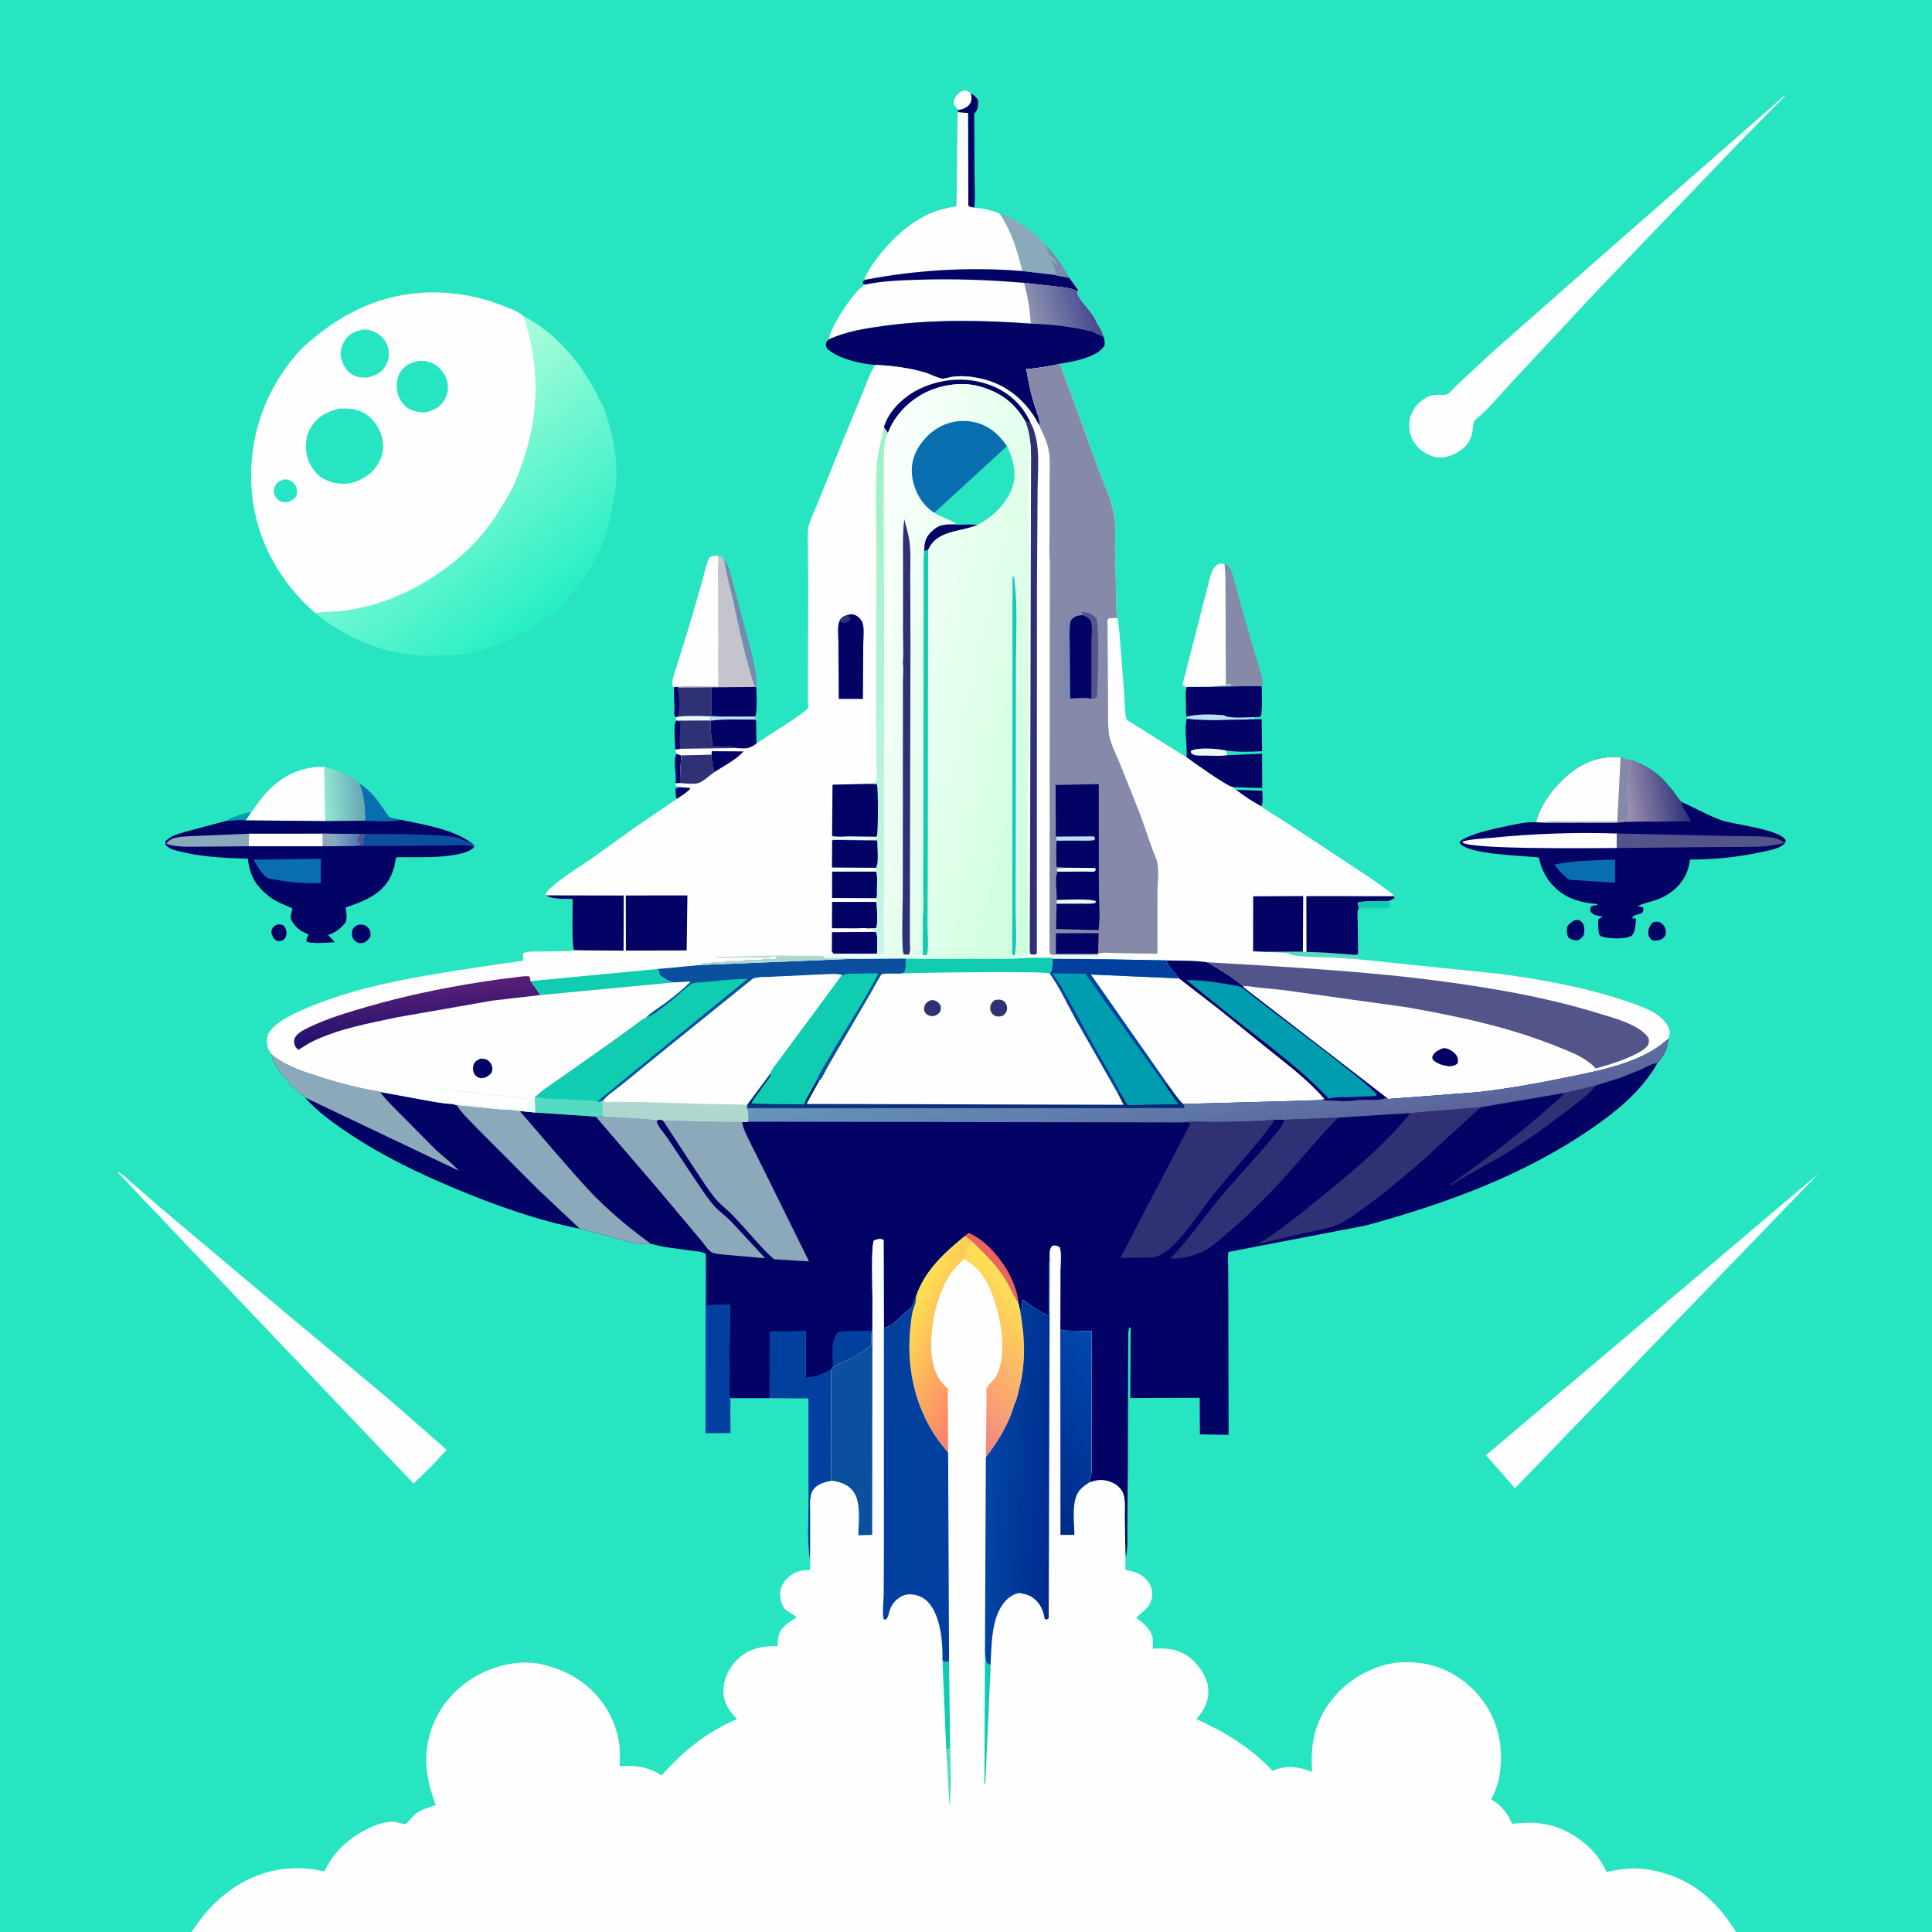 <svg version="1.1" xmlns="http://www.w3.org/2000/svg" style="display: block;" viewBox="0 0 2048 2048" width="1024" height="1024">
<rect x="0" y="0" width="2048" height="2048" fill="#808080" stroke="none"/>
<defs>
	<linearGradient id="Gradient1" gradientUnits="userSpaceOnUse" x1="382.892" y1="840.24" x2="344.739" y2="842.097">
		<stop class="stop0" offset="0" stop-opacity="1" stop-color="rgb(105,169,180)"/>
		<stop class="stop1" offset="1" stop-opacity="1" stop-color="rgb(145,231,210)"/>
	</linearGradient>
	<linearGradient id="Gradient2" gradientUnits="userSpaceOnUse" x1="1158.06" y1="318.424" x2="1090.78" y2="337.772">
		<stop class="stop0" offset="0" stop-opacity="1" stop-color="rgb(69,72,143)"/>
		<stop class="stop1" offset="1" stop-opacity="1" stop-color="rgb(144,149,176)"/>
	</linearGradient>
	<linearGradient id="Gradient3" gradientUnits="userSpaceOnUse" x1="377.963" y1="889.398" x2="355.017" y2="889.633">
		<stop class="stop0" offset="0" stop-opacity="1" stop-color="rgb(88,122,178)"/>
		<stop class="stop1" offset="1" stop-opacity="1" stop-color="rgb(130,171,198)"/>
	</linearGradient>
	<linearGradient id="Gradient4" gradientUnits="userSpaceOnUse" x1="1785.25" y1="833.687" x2="1718.78" y2="844.82">
		<stop class="stop0" offset="0" stop-opacity="1" stop-color="rgb(44,50,119)"/>
		<stop class="stop1" offset="1" stop-opacity="1" stop-color="rgb(165,150,182)"/>
	</linearGradient>
	<linearGradient id="Gradient5" gradientUnits="userSpaceOnUse" x1="579.856" y1="653.672" x2="415.926" y2="443.45">
		<stop class="stop0" offset="0" stop-opacity="1" stop-color="rgb(37,239,196)"/>
		<stop class="stop1" offset="1" stop-opacity="1" stop-color="rgb(172,253,219)"/>
	</linearGradient>
	<linearGradient id="Gradient6" gradientUnits="userSpaceOnUse" x1="1295.3" y1="1226.49" x2="1267.74" y2="1084.23">
		<stop class="stop0" offset="0" stop-opacity="1" stop-color="rgb(91,99,155)"/>
		<stop class="stop1" offset="1" stop-opacity="1" stop-color="rgb(102,149,186)"/>
	</linearGradient>
	<linearGradient id="Gradient7" gradientUnits="userSpaceOnUse" x1="1022.5" y1="1170.76" x2="1022.47" y2="1176.48">
		<stop class="stop0" offset="0" stop-opacity="1" stop-color="rgb(5,39,120)"/>
		<stop class="stop1" offset="1" stop-opacity="1" stop-color="rgb(21,68,130)"/>
	</linearGradient>
	<linearGradient id="Gradient8" gradientUnits="userSpaceOnUse" x1="442.162" y1="1098.03" x2="437.908" y2="1045.48">
		<stop class="stop0" offset="0" stop-opacity="1" stop-color="rgb(31,16,110)"/>
		<stop class="stop1" offset="1" stop-opacity="1" stop-color="rgb(91,32,118)"/>
	</linearGradient>
	<linearGradient id="Gradient9" gradientUnits="userSpaceOnUse" x1="896.293" y1="730.433" x2="973.007" y2="741.326">
		<stop class="stop0" offset="0" stop-opacity="1" stop-color="rgb(157,242,196)"/>
		<stop class="stop1" offset="1" stop-opacity="1" stop-color="rgb(199,245,230)"/>
	</linearGradient>
	<linearGradient id="Gradient10" gradientUnits="userSpaceOnUse" x1="1151.85" y1="748.388" x2="890.14" y2="690.179">
		<stop class="stop0" offset="0" stop-opacity="1" stop-color="rgb(203,255,220)"/>
		<stop class="stop1" offset="1" stop-opacity="1" stop-color="rgb(251,255,253)"/>
	</linearGradient>
	<linearGradient id="Gradient11" gradientUnits="userSpaceOnUse" x1="1090.96" y1="1380.68" x2="985.099" y2="1477.52">
		<stop class="stop0" offset="0" stop-opacity="1" stop-color="rgb(255,225,82)"/>
		<stop class="stop1" offset="1" stop-opacity="1" stop-color="rgb(245,130,130)"/>
	</linearGradient>
	<linearGradient id="Gradient12" gradientUnits="userSpaceOnUse" x1="963.261" y1="1396.07" x2="1050.55" y2="1443.33">
		<stop class="stop0" offset="0" stop-opacity="1" stop-color="rgb(254,221,83)"/>
		<stop class="stop1" offset="1" stop-opacity="1" stop-color="rgb(251,129,106)"/>
	</linearGradient>
	<linearGradient id="Gradient13" gradientUnits="userSpaceOnUse" x1="1079.85" y1="1550.61" x2="1195.66" y2="1476.78">
		<stop class="stop0" offset="0" stop-opacity="1" stop-color="rgb(0,43,137)"/>
		<stop class="stop1" offset="1" stop-opacity="1" stop-color="rgb(0,72,176)"/>
	</linearGradient>
	<linearGradient id="Gradient14" gradientUnits="userSpaceOnUse" x1="1115.77" y1="1565.81" x2="1045.74" y2="1562.59">
		<stop class="stop0" offset="0" stop-opacity="1" stop-color="rgb(0,44,144)"/>
		<stop class="stop1" offset="1" stop-opacity="1" stop-color="rgb(1,70,165)"/>
	</linearGradient>
</defs>
<path transform="translate(0,0)" fill="rgb(40,229,193)" d="M 202.929 2048 L -0 2048 L 0 -0 L 2048 0 L 2048 2048 L 1840.28 2048 L 202.929 2048 z"/>
<path transform="translate(0,0)" fill="rgb(0,157,176)" d="M 239.735 870.182 C 246.96 865.648 258.319 862.127 266.687 860.394 L 260.702 869.649 C 255.045 868.327 245.802 870.088 239.735 870.182 z"/>
<path transform="translate(0,0)" fill="rgb(2,3,101)" d="M 715.892 830.422 C 717.867 821.218 712.774 807.139 717.12 798.893 L 722.004 800.734 C 722.362 802.535 722.324 803.772 722.039 805.543 C 720.775 813.384 721.907 822.118 721.641 830.132 L 715.892 830.422 z"/>
<path transform="translate(0,0)" fill="rgb(16,205,178)" d="M 1440.16 963.091 L 1440.46 961.984 C 1439.66 960.245 1439.32 958.899 1439.1 957 C 1442.21 954.54 1466.41 955.469 1471.65 955.172 L 1472.04 956.961 C 1472.48 958.86 1473.01 959.682 1474.49 961 C 1470.8 964.414 1447.13 961.772 1440.57 963.076 L 1440.16 963.091 z"/>
<path transform="translate(0,0)" fill="rgb(2,3,101)" d="M 288.887 992.082 C 288.044 990.657 287.757 989.763 287.764 988.033 C 287.775 985.531 288.448 983.696 290.383 982.076 C 292.723 980.118 294.913 979.439 298 980.041 C 301.076 980.641 301.846 982.538 303.083 985.084 C 303.992 988.282 304.067 991.177 302.29 994.17 C 300.613 996.997 298.471 997.203 295.5 997.85 C 292.61 996.861 290.776 996.108 289.27 993.257 L 288.887 992.082 z"/>
<path transform="translate(0,0)" fill="rgb(2,3,101)" d="M 1310.09 837.108 L 1311.75 837.301 L 1338.11 838.252 C 1338.13 842.77 1339.26 850.911 1337.05 854.783 C 1327.38 849.652 1318.74 843.823 1310.09 837.108 z"/>
<path transform="translate(0,0)" fill="rgb(254,254,254)" d="M 1015.74 116.654 C 1015.13 114.75 1012.89 112.977 1011.5 111.51 C 1010.8 107.787 1010.99 105.74 1013.1 102.523 C 1015.06 99.541 1018.56 96.612 1022.15 96.038 C 1024.57 95.65 1027.35 97.589 1029.27 98.897 C 1029.91 103.057 1030.53 106.891 1027.85 110.5 C 1025.06 114.26 1020.21 116.07 1015.74 116.654 z"/>
<path transform="translate(0,0)" fill="rgb(2,3,101)" d="M 1752.37 977.5 L 1755.33 977.013 C 1758.14 976.772 1760.4 977.727 1762.42 979.67 C 1765.8 982.921 1765.91 986.108 1765.96 990.5 C 1764.35 993.683 1763.39 994.121 1760.5 996.054 C 1757.15 997.178 1755 997.226 1751.5 996.834 C 1748.94 994.407 1747.55 993.323 1747.31 989.5 C 1747.01 984.594 1748.97 980.788 1752.37 977.5 z"/>
<path transform="translate(0,0)" fill="rgb(2,3,101)" d="M 379.193 980.5 L 380.565 980.22 C 383.816 979.788 387.2 980.514 389.636 982.813 C 392.809 985.809 392.772 988.484 392.851 992.5 C 391.14 995.62 389.402 996.989 386.5 999.001 C 384.227 999.884 382.923 999.762 380.5 999.791 C 377.479 998.442 375.679 997.647 374.096 994.5 C 372.857 992.035 372.629 988.357 373.627 985.775 C 374.825 982.673 376.426 981.932 379.193 980.5 z"/>
<path transform="translate(0,0)" fill="rgb(2,3,101)" d="M 1669.02 975.5 L 1673.5 975.125 C 1675.21 976.113 1676.46 976.878 1677.61 978.538 C 1679.98 981.938 1679.7 987.701 1678.75 991.5 C 1676.71 994.324 1675.68 995.349 1672.5 996.777 C 1667.81 996.815 1666.94 996.493 1662.85 994.149 C 1660.54 990.142 1661.03 987.454 1661.02 983 C 1662.99 979.237 1665.5 977.76 1669.02 975.5 z"/>
<path transform="translate(0,0)" fill="rgb(9,110,176)" d="M 380.917 830.42 C 386.589 834.246 391.656 838.321 396.168 843.502 C 400.838 848.866 404.728 855.038 408.864 860.82 C 409.714 862.009 411.745 865.454 412.987 866.096 C 415.949 867.627 421.652 867.96 425.181 869.092 C 413.312 871.382 399.144 870.064 386.998 869.993 C 387.124 856.51 385.895 843 380.917 830.42 z"/>
<path transform="translate(0,0)" fill="rgb(119,139,176)" d="M 767.429 593.004 C 772.57 598.716 774.482 608.557 776.495 615.922 L 786.958 655.5 C 792.068 674.98 798.041 694.251 801.34 714.172 C 802.166 719.155 801.847 724.202 801.806 729.229 L 800.731 728.138 C 797.396 722.402 796.081 715.109 794.21 708.759 C 787.182 684.909 782.295 660.595 776.935 636.342 C 773.753 621.941 769.508 607.631 767.429 593.004 z"/>
<path transform="translate(0,0)" fill="rgb(2,3,101)" d="M 1029.27 98.897 C 1032.44 100.846 1034.34 102.524 1036.45 105.6 C 1037.13 109.923 1037.21 114.023 1034.83 117.921 L 1032.71 120.5 L 1033.06 187.551 C 1033.07 198.163 1033.94 209.59 1032.86 220.119 C 1030.04 219.735 1028.56 219.983 1026.45 218 L 1026.11 119.875 L 1015.1 118.99 L 1015.74 116.654 C 1020.21 116.07 1025.06 114.26 1027.85 110.5 C 1030.53 106.891 1029.91 103.057 1029.27 98.897 z"/>
<path transform="translate(0,0)" fill="rgb(139,169,186)" d="M 1059.89 226.745 C 1078.19 231.79 1094.4 245.115 1107.22 258.774 L 1107.26 258.952 C 1117.68 268.683 1126.82 282.051 1133.6 294.592 L 1114.84 290.995 L 1083.75 287.356 C 1078.17 265.506 1072.53 245.803 1059.89 226.745 z"/>
<path transform="translate(0,0)" fill="rgb(119,139,176)" d="M 1107.26 258.952 C 1117.68 268.683 1126.82 282.051 1133.6 294.592 L 1114.84 290.995 L 1119.13 290.005 L 1120.51 290.5 L 1115.26 278.277 C 1114.35 276.379 1114.47 277.577 1115.01 275.25 L 1120 281.5 L 1120.51 280 L 1119.51 278.495 C 1118.97 277.345 1119.39 276.549 1118.43 275.413 C 1116.26 272.849 1113.15 272.004 1112.01 268.588 C 1111.25 266.325 1111.85 267.57 1110.59 265.347 L 1107.26 258.952 z"/>
<path transform="translate(0,0)" fill="url(#Gradient1)" d="M 343.66 812.757 C 356.182 816.149 370.946 821.86 380.917 830.42 C 385.895 843 387.124 856.51 386.998 869.993 L 344.819 870.389 L 343.66 812.757 z"/>
<path transform="translate(0,0)" fill="rgb(2,3,101)" d="M 1337.53 727.16 C 1337.45 732.796 1338.73 757.005 1336 759.821 L 1330.9 760.194 L 1330.45 761.617 C 1327.79 761.936 1325.06 762.138 1322.45 762.728 C 1300.37 762.967 1280.19 764.613 1258.07 761.956 L 1257.94 759.606 C 1256.69 755.726 1257.25 750.769 1257.22 746.689 C 1257.18 740.86 1256.27 733.772 1257.89 728.158 L 1285.57 727.884 L 1337.53 727.16 z"/>
<path transform="translate(0,0)" fill="rgb(189,223,242)" d="M 1257.94 759.606 C 1270.19 756.684 1284.97 757.105 1297.5 758.185 C 1303.13 762.19 1323.2 760.14 1330.9 760.194 L 1330.45 761.617 C 1327.79 761.936 1325.06 762.138 1322.45 762.728 C 1300.37 762.967 1280.19 764.613 1258.07 761.956 L 1257.94 759.606 z"/>
<path transform="translate(0,0)" fill="rgb(135,137,168)" d="M 1298.01 598.064 C 1300.83 598.769 1301.63 598.61 1303.23 601.207 C 1306.07 605.812 1307.48 612.465 1308.98 617.624 L 1319.57 656.198 L 1333.19 702.539 C 1335.09 709.261 1337.65 716.128 1338.86 723 L 1337.53 727.16 L 1285.57 727.884 C 1291.61 726.726 1298.33 726.786 1304.5 726.51 L 1304.79 725.5 L 1302 725.46 L 1300.5 726.413 C 1299.18 725.243 1299.48 725.952 1299.43 724.313 L 1299.14 638.683 C 1299.06 625.153 1299.36 611.538 1298.01 598.064 z"/>
<path transform="translate(0,0)" fill="rgb(254,254,254)" d="M 266.687 860.394 C 268.34 859.256 270.692 854.96 271.986 853.196 C 276.139 847.539 280.502 841.99 285.498 837.047 C 301.977 820.741 320.471 812.692 343.66 812.757 L 344.819 870.389 L 260.702 869.649 L 266.687 860.394 z"/>
<path transform="translate(0,0)" fill="rgb(1,64,159)" d="M 748.072 1329.01 C 749.395 1335.17 748.779 1341.99 748.782 1348.28 L 748.911 1383.56 L 773.928 1383.26 L 773.135 1449.62 C 773.099 1460.12 772.043 1471.83 773.871 1482.16 C 774.708 1486.01 774.201 1490.93 774.223 1494.93 L 774.341 1519.13 L 747.838 1519.32 L 748.072 1329.01 z"/>
<path transform="translate(0,0)" fill="rgb(254,254,254)" d="M 1257.89 728.158 C 1255.41 727.612 1255.09 727.73 1253.48 725.828 L 1281.74 615.909 C 1283.32 609.984 1284.99 601.202 1291.08 598.252 C 1293.84 596.916 1295.2 597.174 1298.01 598.064 C 1299.36 611.538 1299.06 625.153 1299.14 638.683 L 1299.43 724.313 C 1299.48 725.952 1299.18 725.243 1300.5 726.413 L 1302 725.46 L 1304.79 725.5 L 1304.5 726.51 C 1298.33 726.786 1291.61 726.726 1285.57 727.884 L 1257.89 728.158 z"/>
<path transform="translate(0,0)" fill="rgb(2,3,101)" d="M 1258.07 761.956 C 1280.19 764.613 1300.37 762.967 1322.45 762.728 L 1337.43 762.364 L 1337.87 796.368 C 1325.45 796.868 1311.94 797.465 1299.62 795.523 L 1301.28 800.497 L 1337.84 798.969 L 1338.01 835.304 L 1306.85 834.422 C 1300.44 833.465 1264.25 807.565 1257.76 802.797 C 1258.93 789.722 1254.93 774.693 1258.07 761.956 z"/>
<path transform="translate(0,0)" fill="rgb(234,250,246)" d="M 1301.28 800.497 C 1293.66 801.822 1284.68 800.985 1276.92 800.953 C 1272.71 800.935 1266.95 801.601 1263.41 798.913 C 1262.06 797.891 1262.48 797.897 1262.24 796.007 C 1269.38 791.795 1291.5 793.653 1299.62 795.523 L 1301.28 800.497 z"/>
<path transform="translate(0,0)" fill="rgb(1,64,159)" d="M 815.862 1482.13 L 815.906 1411.95 L 854.133 1411.09 L 854.078 1460.66 C 864.472 1459.9 872.202 1456.95 881.209 1451.75 L 880.94 1537.04 L 880.98 1558.86 C 881.017 1562.3 880.677 1566.29 881.64 1569.61 C 874.227 1571.19 866.11 1573.07 861.683 1579.93 C 857.7 1586.11 858.984 1597.48 858.958 1604.63 L 858.865 1654.22 C 855.245 1635.58 857.102 1613.92 857.031 1594.93 L 856.981 1482.4 L 815.862 1482.13 z"/>
<path transform="translate(0,0)" fill="rgb(254,254,254)" d="M 1015.1 118.99 L 1026.11 119.875 L 1026.45 218 C 1028.56 219.983 1030.04 219.735 1032.86 220.119 C 1042.18 221.047 1051.4 222.543 1059.89 226.745 C 1072.53 245.803 1078.17 265.506 1083.75 287.356 C 1028.68 282.789 971.188 286.124 916.937 296.628 L 916.448 294.529 L 923.354 282.6 C 939.682 258.366 962.912 234.978 990.605 224.379 C 998.088 221.515 1006.1 220.11 1013.94 218.623 L 1015.1 118.99 z"/>
<path transform="translate(0,0)" fill="rgb(197,195,203)" d="M 761.153 589.104 L 764.714 589.5 L 767.429 593.004 C 769.508 607.631 773.753 621.941 776.935 636.342 C 782.295 660.595 787.182 684.909 794.21 708.759 C 796.081 715.109 797.396 722.402 800.731 728.138 L 801.806 729.229 C 801.797 734.094 803.008 756.701 800.5 759.291 L 798.261 759.587 L 760.746 759.611 L 753.812 759.358 L 753.165 763.796 L 716.891 763.961 C 716.703 762.74 716.739 761.508 716.715 760.274 C 716.182 759.674 715.376 759.232 715.116 758.473 C 714.532 756.764 715.075 752.196 715.059 750.234 L 714.399 728.542 L 712.87 726.909 C 711.935 720.995 715.593 712.279 717.324 706.509 L 731.546 660.602 L 743.93 618 C 746.436 609.159 748.063 599.301 752.045 591.018 C 755.199 589.214 757.566 589.177 761.153 589.104 z"/>
<path transform="translate(0,0)" fill="rgb(48,49,116)" d="M 717.204 727.945 L 719.116 728.872 L 754.089 728.644 L 754.322 757.952 C 756.52 758.84 758.291 758.88 760.619 759.043 L 760.746 759.611 L 753.812 759.358 L 753.165 763.796 L 716.891 763.961 C 716.703 762.74 716.739 761.508 716.715 760.274 C 716.182 759.674 715.376 759.232 715.116 758.473 C 714.532 756.764 715.075 752.196 715.059 750.234 L 714.399 728.542 L 717.204 727.945 z"/>
<path transform="translate(0,0)" fill="rgb(2,3,101)" d="M 717.204 727.945 L 719.116 728.872 L 717.5 731.51 L 718.894 731.25 C 720.167 737.594 721.162 754.423 718.077 759.819 L 716.715 760.274 C 716.182 759.674 715.376 759.232 715.116 758.473 C 714.532 756.764 715.075 752.196 715.059 750.234 L 714.399 728.542 L 717.204 727.945 z"/>
<path transform="translate(0,0)" fill="rgb(234,250,246)" d="M 718.077 759.819 C 729.75 758.431 742.075 758.984 753.812 759.358 L 753.165 763.796 L 716.891 763.961 C 716.703 762.74 716.739 761.508 716.715 760.274 L 718.077 759.819 z"/>
<path transform="translate(0,0)" fill="rgb(2,3,101)" d="M 800.731 728.138 L 801.806 729.229 C 801.797 734.094 803.008 756.701 800.5 759.291 L 798.261 759.587 L 760.746 759.611 L 760.619 759.043 C 758.291 758.88 756.52 758.84 754.322 757.952 L 754.089 728.644 L 800.731 728.138 z"/>
<path transform="translate(0,0)" fill="rgb(254,254,254)" d="M 714.399 728.542 L 712.87 726.909 C 711.935 720.995 715.593 712.279 717.324 706.509 L 731.546 660.602 L 743.93 618 C 746.436 609.159 748.063 599.301 752.045 591.018 C 755.199 589.214 757.566 589.177 761.153 589.104 C 761.776 593.25 761.104 597.332 761.029 601.5 L 761.216 623.163 L 761.356 727.606 C 747.139 727.688 731.262 726.316 717.204 727.945 L 714.399 728.542 z"/>
<path transform="translate(0,0)" fill="rgb(254,254,254)" d="M 1927.82 1243.96 L 1605.95 1577.61 L 1593.49 1563.33 L 1575.25 1542.6 L 1927.82 1243.96 z"/>
<path transform="translate(0,0)" fill="rgb(254,254,254)" d="M 124.479 1242.5 L 124.863 1242.33 C 130.051 1244.47 134.525 1249.46 138.793 1253.06 L 172.645 1282.38 L 264.939 1360.12 L 414.131 1484.83 L 473.509 1536.9 L 456.516 1555.13 L 438.396 1572.57 L 124.479 1242.5 z"/>
<path transform="translate(0,0)" fill="rgb(254,254,254)" d="M 1891.46 101.5 L 1892.44 101.502 L 1843.73 150.957 L 1692.46 308.682 L 1600.99 406.773 C 1589.09 419.338 1577.05 434.72 1563.45 445.349 C 1561.45 446.911 1561.3 456.157 1560.54 459.203 C 1559.56 463.127 1558.23 466.695 1555.86 470 C 1550.48 477.51 1539.54 483.575 1530.39 484.76 C 1520.28 486.069 1512.35 481.734 1504.66 475.84 L 1503.72 474.829 C 1496.46 466.904 1493.18 458.764 1493.95 448 C 1494.96 434.055 1506.59 420.846 1520.49 418.741 C 1524.11 418.193 1531.34 419.136 1534.3 417.903 C 1536.87 416.835 1541.84 410.583 1544.27 408.298 L 1582.36 372.972 L 1683.49 283.778 L 1891.46 101.5 z"/>
<path transform="translate(0,0)" fill="rgb(254,254,254)" d="M 916.937 296.628 C 971.188 286.124 1028.68 282.789 1083.75 287.356 L 1114.84 290.995 L 1133.6 294.592 L 1142.79 307.478 L 1142.26 308.771 C 1141.63 311.318 1141.87 311.705 1143.24 314.086 C 1148.52 323.253 1158.95 332.203 1162.45 342.003 C 1165.5 346.722 1168.46 351.662 1169.98 357.121 L 1157.94 351.484 C 1136.49 345.993 1114.62 343.743 1092.52 343.011 C 1039.98 339.315 988.363 338.406 936.035 345.571 C 916.8 348.205 896.496 351.447 878.786 359.746 C 878.807 358.547 878.753 358.367 879.112 357.026 C 882.804 343.208 904.823 308.791 916.803 301.736 L 914.762 300.499 L 914.5 298.677 L 916.937 296.628 z"/>
<path transform="translate(0,0)" fill="rgb(2,3,101)" d="M 916.937 296.628 C 971.188 286.124 1028.68 282.789 1083.75 287.356 L 1114.84 290.995 L 1133.6 294.592 L 1142.79 307.478 L 1142.26 308.771 C 1135.71 305.067 1127.58 304.688 1120.22 303.76 L 1085.56 299.838 C 1047.96 296.634 1010.24 295.285 972.518 296.573 C 954.127 297.2 934.835 297.82 916.803 301.736 L 914.762 300.499 L 914.5 298.677 L 916.937 296.628 z"/>
<path transform="translate(0,0)" fill="url(#Gradient2)" d="M 1085.56 299.838 L 1120.22 303.76 C 1127.58 304.688 1135.71 305.067 1142.26 308.771 C 1141.63 311.318 1141.87 311.705 1143.24 314.086 C 1148.52 323.253 1158.95 332.203 1162.45 342.003 C 1165.5 346.722 1168.46 351.662 1169.98 357.121 L 1157.94 351.484 C 1136.49 345.993 1114.62 343.743 1092.52 343.011 C 1091.79 327.834 1089.42 314.505 1085.56 299.838 z"/>
<path transform="translate(0,0)" fill="rgb(2,3,101)" d="M 878.786 359.746 C 896.496 351.447 916.8 348.205 936.035 345.571 C 988.363 338.406 1039.98 339.315 1092.52 343.011 C 1114.62 343.743 1136.49 345.993 1157.94 351.484 L 1169.98 357.121 C 1171.09 360.635 1171.23 362.851 1170.8 366.5 C 1163.38 377.403 1144.81 381.691 1132.5 384.031 L 1123.85 385.499 L 1122 386.158 C 1111.23 388.301 1098.92 390.618 1087.91 391.209 C 1089.97 402.972 1092.2 414.718 1095.57 426.188 C 1097.56 432.976 1100.57 439.743 1102.1 446.613 C 1102.56 448.67 1102.4 448.903 1101.51 450.745 L 1096.17 441.402 C 1082.21 420.276 1063.04 405.99 1038.02 400.975 L 1036.16 400.612 C 1027.36 398.799 1017.65 398.24 1008.74 399.573 C 1006.26 399.944 1001.06 401.672 998.799 401.374 C 993.347 400.658 985.766 396.332 980.035 394.687 C 962.947 389.782 945.674 387.595 927.951 386.831 C 912.817 385.881 889.046 380.433 877.499 370.096 C 876.225 368.955 875.575 367.106 875.581 365.41 C 875.593 361.988 876.375 361.966 878.786 359.746 z"/>
<path transform="translate(0,0)" fill="rgb(2,3,101)" d="M 287.584 1117.38 C 302.871 1129.99 322.355 1136.18 341 1142.06 C 360.702 1148.27 380.479 1153.46 400.893 1156.79 C 402.165 1157 401.68 1156.88 402.931 1157.48 L 447.062 1165.62 C 457.483 1167.4 468.683 1169.9 479.212 1170.18 L 484.215 1171.45 C 489.145 1179.83 498.008 1187.59 504.582 1194.82 L 570.615 1260.98 L 614.806 1302.6 C 569.735 1293.57 525.329 1277.83 483 1260.12 C 444.149 1243.87 406.449 1225.82 371.321 1202.49 C 354.556 1191.36 336.385 1178.57 323.131 1163.29 C 310.546 1152.48 290.696 1133.88 287.584 1117.38 z"/>
<path transform="translate(0,0)" fill="rgb(139,169,186)" d="M 287.584 1117.38 C 302.871 1129.99 322.355 1136.18 341 1142.06 C 360.702 1148.27 380.479 1153.46 400.893 1156.79 C 402.165 1157 401.68 1156.88 402.931 1157.48 L 403.428 1158.2 C 409.177 1166.26 417.263 1173.51 424.122 1180.67 L 462.063 1218.9 C 470.021 1226.19 479.133 1232.94 486.313 1240.96 L 323.131 1163.29 C 310.546 1152.48 290.696 1133.88 287.584 1117.38 z"/>
<path transform="translate(0,0)" fill="rgb(2,3,101)" d="M 425.181 869.092 C 448.986 874.061 478.28 878.575 498.645 892.614 C 500.447 893.973 501.943 894.842 502.87 896.971 L 501.921 898.801 C 485.371 913.155 421.959 907.013 419.836 909.157 C 419.612 909.384 418.318 917.541 418.023 918.646 C 410.818 945.593 390.198 953.868 366.317 962.028 L 366.518 963.18 C 367.205 967.367 368.495 975.263 365.57 978.791 C 360.93 984.389 354.654 989.289 347.559 991.09 C 350.359 993.302 352.563 996.101 354.874 998.8 C 349.215 998.997 329.452 1000.91 325.009 998 C 324.599 994.822 325.717 993.247 327.252 990.628 C 324.277 989.461 321.627 988.193 318.869 986.583 C 314.927 983.824 312.225 980.699 309.605 976.73 C 306.827 972.52 308.976 967.582 309.93 962.953 C 301.394 959.023 292.878 956.149 285.374 950.292 C 271.098 939.15 264.842 928.349 262.721 910.227 C 237.766 909.645 211.95 908.336 187.719 901.868 C 182.999 900.608 177.874 899.294 175.288 894.837 L 175.5 891.624 C 181.407 885.805 189.334 883.916 197.036 881.559 L 239.735 870.182 C 245.802 870.088 255.045 868.327 260.702 869.649 L 344.819 870.389 L 386.998 869.993 C 399.144 870.064 413.312 871.382 425.181 869.092 z"/>
<path transform="translate(0,0)" fill="url(#Gradient3)" d="M 342.088 883.711 L 350.869 883.791 L 382.023 883.897 L 381.635 885.451 C 381.078 887.323 380.736 887.79 379.314 889 C 379.523 890.707 379.86 891.138 380.839 892.641 C 382.2 894.733 381.815 893.636 382.022 896.098 L 376.501 896.886 L 351.66 897.028 L 342.197 897.104 L 342.088 883.711 z"/>
<path transform="translate(0,0)" fill="rgb(139,169,186)" d="M 342.088 883.711 L 350.869 883.791 L 355.003 885.471 L 355 887 L 353.51 888 L 353.518 888.953 C 353.503 892.231 353.05 894.073 351.66 897.028 L 342.197 897.104 L 342.088 883.711 z"/>
<path transform="translate(0,0)" fill="rgb(139,169,186)" d="M 176.12 894.207 C 178.447 891.771 180.634 889.506 183.967 888.566 C 191.845 886.344 201.366 886.549 209.5 886.036 L 263.952 883.768 L 263.671 897.077 L 212.378 897.515 C 201.18 897.538 186.496 898.446 176.12 894.207 z"/>
<path transform="translate(0,0)" fill="rgb(254,254,254)" d="M 263.952 883.768 L 342.088 883.711 L 342.197 897.104 L 263.671 897.077 L 263.952 883.768 z"/>
<path transform="translate(0,0)" fill="rgb(11,80,159)" d="M 387.214 884.081 C 416.019 884.299 445.271 883.781 473.993 886.282 C 478.191 886.648 482.282 887.216 486.284 888.598 C 490.179 889.943 494.515 892.523 498.645 892.614 C 500.447 893.973 501.943 894.842 502.87 896.971 L 501.921 898.801 L 501.335 897.405 C 493.837 894.843 480.661 896.361 472.431 896.313 L 376.501 896.886 L 382.022 896.098 C 381.815 893.636 382.2 894.733 380.839 892.641 C 379.86 891.138 379.523 890.707 379.314 889 C 380.736 887.79 381.078 887.323 381.635 885.451 L 382.023 883.897 L 387.214 884.081 z"/>
<path transform="translate(0,0)" fill="rgb(83,84,137)" d="M 382.023 883.897 L 387.214 884.081 L 386.787 885.31 C 385.556 888.962 384.964 891.633 385.314 895.474 L 382.022 896.098 C 381.815 893.636 382.2 894.733 380.839 892.641 C 379.86 891.138 379.523 890.707 379.314 889 C 380.736 887.79 381.078 887.323 381.635 885.451 L 382.023 883.897 z"/>
<path transform="translate(0,0)" fill="rgb(9,110,176)" d="M 329.599 910.473 L 340.145 910.344 L 340.004 936.08 C 321.221 936.778 303.883 935.023 285.498 931.282 C 278.389 929.115 272.405 917.476 268.86 911.293 L 329.599 910.473 z"/>
<path transform="translate(0,0)" fill="rgb(2,3,101)" d="M 1628.36 871.659 C 1632.65 852.614 1648.93 832.201 1663.78 820.126 C 1679.48 807.364 1697.55 800.803 1717.87 802.929 L 1729.4 805.913 C 1736.29 808.624 1743.28 811.377 1749.46 815.522 C 1759.65 822.093 1766.93 830.077 1774.24 839.675 C 1776.74 842.958 1779.51 847.843 1782.79 850.266 C 1796.84 856.383 1810.43 864.457 1824.85 869.546 C 1838.08 874.215 1887.46 879.036 1893.09 891 C 1892.25 893.935 1891.15 895.101 1888.5 896.78 C 1883.25 900.104 1875.14 901.48 1869.1 902.83 C 1843.95 908.452 1817.29 911.215 1791.52 911.199 L 1791.37 912.432 C 1789.64 925.577 1783.2 936.51 1772.74 944.724 C 1768.29 948.221 1763.34 950.949 1758.12 953.115 C 1754.35 954.68 1737.85 958.666 1736.5 960.637 L 1741.5 961.706 C 1742.62 964.256 1741.98 964.611 1741.27 967.194 C 1737.07 970.521 1733.89 968.039 1730.3 972.5 L 1731 973.828 L 1733.26 973.225 L 1734.18 974 C 1733.78 979.154 1733.82 989.038 1729.21 992.124 C 1723.72 995.796 1704.68 995.171 1698.33 992.928 C 1696.31 992.214 1696.21 991.613 1694.96 990 C 1694 984.839 1694.15 979.726 1694.17 974.5 C 1695.59 973.52 1696.73 972.833 1698.31 972.105 L 1698 971.307 L 1696.96 971.205 C 1693.12 970.781 1689.25 969.981 1686.54 966.994 C 1685.28 965.604 1686.05 963.283 1686.21 961.5 C 1688.64 959.573 1690.47 959.779 1693.5 959.411 L 1693 958.349 C 1673.28 956.659 1657.1 951.676 1643.87 936.018 C 1637.75 928.781 1632.92 918.312 1631.31 908.993 C 1614.68 906.909 1557.19 906.107 1547.64 894.062 L 1546.97 893 C 1548.82 890.165 1552.11 888.925 1555.1 887.556 C 1567.69 881.784 1583.58 878.58 1597.18 875.719 C 1607.26 873.596 1618 871.032 1628.36 871.659 z"/>
<path transform="translate(0,0)" fill="rgb(9,110,176)" d="M 1701.74 911.439 L 1712.06 911.086 L 1711.97 935.703 L 1663.67 932.62 C 1657.08 928.016 1652.41 922.851 1647.61 916.497 C 1665.12 912.682 1683.86 912.418 1701.74 911.439 z"/>
<path transform="translate(0,0)" fill="rgb(254,254,254)" d="M 1713.85 898.915 C 1691.85 898.948 1558.34 900.788 1550.2 893 L 1551 891.938 C 1560.2 889.251 1571.14 889.107 1580.75 888.147 C 1625 883.725 1669.48 882.069 1713.94 883.554 L 1713.85 898.915 z"/>
<path transform="translate(0,0)" fill="rgb(83,84,137)" d="M 1713.94 883.554 L 1836.9 886.246 C 1850.93 886.648 1867.16 885.656 1880.9 888.202 C 1884.84 888.933 1888.26 891.067 1891.67 893.088 C 1877.67 897.807 1863.51 897.677 1848.93 897.771 L 1807.1 897.997 L 1713.85 898.915 L 1713.94 883.554 z"/>
<path transform="translate(0,0)" fill="url(#Gradient4)" d="M 1729.4 805.913 C 1736.29 808.624 1743.28 811.377 1749.46 815.522 C 1759.65 822.093 1766.93 830.077 1774.24 839.675 C 1776.74 842.958 1779.51 847.843 1782.79 850.266 L 1783.03 851.752 C 1784.16 857.682 1789.98 865.091 1792.94 870.556 L 1763.51 870.909 C 1759.19 870.904 1754.17 871.409 1749.92 870.837 L 1721.3 871.253 L 1726.5 869 C 1725.01 866.836 1725.42 864.5 1725.51 862 C 1727.24 860.257 1726.51 856.936 1726.51 854.5 L 1725.51 853 C 1725.32 837.194 1725.76 821.352 1729.4 805.913 z"/>
<path transform="translate(0,0)" fill="rgb(254,254,254)" d="M 1628.36 871.659 C 1632.65 852.614 1648.93 832.201 1663.78 820.126 C 1679.48 807.364 1697.55 800.803 1717.87 802.929 L 1729.4 805.913 C 1725.76 821.352 1725.32 837.194 1725.51 853 L 1726.51 854.5 C 1726.51 856.936 1727.24 860.257 1725.51 862 C 1725.42 864.5 1725.01 866.836 1726.5 869 L 1721.3 871.253 C 1706.27 873.128 1690.18 872.047 1675 872.044 C 1661.71 872.042 1647.69 872.955 1634.48 871.832 L 1628.36 871.659 z"/>
<path transform="translate(0,0)" fill="rgb(135,137,168)" d="M 1717.87 802.929 L 1729.4 805.913 C 1725.76 821.352 1725.32 837.194 1725.51 853 L 1726.51 854.5 C 1726.51 856.936 1727.24 860.257 1725.51 862 C 1725.42 864.5 1725.01 866.836 1726.5 869 L 1721.3 871.253 C 1706.27 873.128 1690.18 872.047 1675 872.044 C 1661.71 872.042 1647.69 872.955 1634.48 871.832 C 1644.11 870.246 1654.81 871.053 1664.57 871.057 L 1714.38 870.992 L 1717.87 802.929 z"/>
<path transform="translate(0,0)" fill="url(#Gradient5)" d="M 554.171 334.542 C 582.85 349.807 605.083 372.208 622.165 399.537 C 627.033 407.326 632.251 415.65 635.606 424.205 C 639.468 429.315 641.2 435.988 643.238 442 C 651.236 465.592 655.636 494.347 652.334 519.184 L 651.564 523 C 651.076 525.769 650.323 529.006 650.268 531.781 C 650.234 533.513 649.562 534.421 649.005 536.005 C 648.328 537.932 648.467 539.995 648.5 542 L 647.51 543 C 647.503 545.368 647.863 545.964 646.51 548 C 646.504 550.209 647.122 551.372 645.51 553 C 645.502 555.113 645.758 555.122 644.51 557 C 644.502 559.113 644.758 559.122 643.51 561 C 643.501 563.305 643.59 562.914 642.51 565 L 642.005 567.005 L 641.005 570.005 L 640.536 571.505 L 636.51 581 L 634.195 585.565 C 633.148 587.663 632.588 589.844 631.51 592 L 630.757 593.565 L 623.51 606 L 617.5 614.51 L 616.51 616 L 613.51 620 L 607.754 627.032 C 604.353 631.155 599.402 634.327 597.005 639.005 C 594.947 643.021 586.876 648.23 583.526 651.555 C 580.887 654.175 584.325 650.894 581.005 653.005 C 579.614 653.89 578.476 655.069 577.005 656.005 C 575.324 657.074 574.966 658.038 573.005 659.005 L 572.096 659.695 C 570.165 661.145 567.987 662.057 566 663.51 L 550.005 673.005 L 546 675.51 L 537 679.51 L 533.005 681.005 L 531.534 681.758 C 530.132 682.46 529.43 682.604 528.005 683.005 L 511.474 688.536 C 510.124 688.986 508.848 689.146 507.5 689.51 L 506.005 690.005 C 504.688 690.361 503.56 690.568 502.25 691.005 C 500.18 691.695 500.755 691.51 498.5 691.51 L 497.5 692.51 C 494.918 692.51 493.203 692.041 491 693.51 C 488.087 693.51 484.406 692.906 482 694.51 C 468.056 694.472 453.324 695.746 439.5 694.441 C 411.414 691.789 384.823 682.565 360.648 668.365 C 351.589 663.043 342.169 657.145 334.47 649.967 C 342.55 648.338 351.269 648.67 359.5 647.928 C 372.702 646.737 386.811 643.644 399.496 639.791 C 439.163 627.744 481.252 600.922 508.446 569.628 C 522.922 552.969 533.964 534.683 544.295 515.283 L 549.872 501.641 C 566.457 458.813 572.437 416.015 564.117 370.469 C 561.911 358.395 559.169 345.771 554.171 334.542 z"/>
<path transform="translate(0,0)" fill="rgb(254,254,254)" d="M 334.47 649.967 C 297.25 618.312 271.649 572.357 267.126 523.5 C 262.081 469.01 278.463 417.579 314.045 375.817 C 321.733 366.794 330.887 359.454 340.243 352.256 C 371.806 327.971 407.074 312.928 447.041 310.345 C 477.18 308.397 507.528 313.681 535.5 325.005 C 541.82 327.564 548.997 329.976 554.171 334.542 C 559.169 345.771 561.911 358.395 564.117 370.469 C 572.437 416.015 566.457 458.813 549.872 501.641 L 544.295 515.283 C 533.964 534.683 522.922 552.969 508.446 569.628 C 481.252 600.922 439.163 627.744 399.496 639.791 C 386.811 643.644 372.702 646.737 359.5 647.928 C 351.269 648.67 342.55 648.338 334.47 649.967 z"/>
<path transform="translate(0,0)" fill="rgb(40,229,193)" d="M 300.002 508.5 C 302.193 508.051 303.828 508.126 306 508.763 C 309.427 509.768 312.285 512.392 313.747 515.671 C 315.352 519.268 315.014 522.871 313.896 526.5 C 311.311 529.478 309.166 530.682 305.5 532.078 C 303.352 532.349 301.14 532.567 299 532.048 C 296.112 531.348 293.429 529.042 291.972 526.5 C 290.019 523.092 289.853 519.615 291.201 515.972 C 292.59 512.215 296.472 509.819 300.002 508.5 z"/>
<path transform="translate(0,0)" fill="rgb(40,229,193)" d="M 385.974 349.214 C 389.969 349.518 393.755 350.091 397.376 351.923 C 403.778 355.162 408.972 360.695 411.142 367.606 C 413.277 374.406 412.253 381.669 408.752 387.807 C 404.324 395.57 397.523 398.262 389.307 400.258 C 384.071 400.198 379.251 400.408 374.537 397.705 C 367.853 393.873 363.794 387.914 361.888 380.51 C 359.998 373.164 362.028 366.189 366.143 360 C 370.978 352.728 377.847 350.771 385.974 349.214 z"/>
<path transform="translate(0,0)" fill="rgb(40,229,193)" d="M 446.339 382.363 C 450.925 382.746 455.141 383.203 459.261 385.418 C 466.831 389.486 472.002 396.348 474.211 404.618 C 475.947 411.121 474.458 418.37 471.117 424.106 C 466.422 432.167 459.371 435.028 450.78 437.109 C 444.683 437.185 438.549 436.474 433.249 433.186 C 427.37 429.538 422.529 422.427 421.242 415.613 C 419.913 408.572 420.672 399.01 425.104 393.2 C 430.562 386.046 437.682 383.408 446.339 382.363 z"/>
<path transform="translate(0,0)" fill="rgb(40,229,193)" d="M 359.158 433.182 C 368.308 432.807 376.134 432.903 384.5 437.12 C 394.029 441.924 400.99 450.975 404.192 461.043 C 407.447 471.276 406.706 480.685 401.6 490.188 C 395.142 502.206 384.715 508.582 371.988 512.238 C 361.912 513.7 352.517 512.633 343.424 507.755 C 334.768 503.112 328.47 493.963 325.806 484.619 C 323.05 474.949 323.852 462.699 328.976 454 C 336.111 441.886 346.031 436.456 359.158 433.182 z"/>
<path transform="translate(0,0)" fill="rgb(254,254,254)" d="M 1184.51 655.063 L 1184.77 656.385 C 1186.58 666.077 1187 676.097 1187.84 685.915 L 1191.64 734 C 1192.3 743.375 1191.98 753.894 1194.26 762.995 L 1257.76 802.797 C 1264.25 807.565 1300.44 833.465 1306.85 834.422 L 1310.09 837.108 C 1318.74 843.823 1327.38 849.652 1337.05 854.783 C 1346 861.649 1356.59 867.266 1366.04 873.556 L 1443.78 924.887 C 1452.67 930.785 1461.56 936.603 1470.01 943.131 C 1472.51 945.06 1476.03 947.262 1477.7 950.009 L 1478.47 952.058 C 1476.16 953.425 1474.24 954.371 1471.65 955.172 C 1466.41 955.469 1442.21 954.54 1439.1 957 C 1439.32 958.899 1439.66 960.245 1440.46 961.984 L 1440.16 963.091 C 1438.42 966.8 1439.19 972.025 1439.25 976.095 L 1439.66 1003.18 C 1439.69 1004.77 1440.06 1010.08 1439.32 1011.34 C 1438.88 1012.1 1437.67 1011.95 1436.84 1012.25 C 1439.03 1013.66 1439.67 1014.64 1440.77 1016.99 L 1591.44 1032.53 C 1635.38 1038.57 1679.71 1046.48 1721.85 1060.62 C 1735.63 1065.24 1755.29 1071.37 1764.71 1082.85 C 1767.4 1086.14 1770.52 1091.1 1770.02 1095.56 C 1769.82 1097.37 1769.12 1099.27 1768.56 1101 C 1741.39 1126.38 1697.85 1134.45 1662.41 1141.73 C 1630.46 1148.28 1598.34 1154.17 1565.9 1157.81 L 1471.5 1164.98 L 1469.97 1163.62 C 1465.06 1167.17 1447 1166 1440.32 1166.21 C 1429.04 1168.12 1415.93 1167.11 1404.5 1166.62 L 1403.75 1164.93 C 1400.18 1166.47 1396.46 1166.2 1392.63 1166.34 L 1368.89 1167.14 L 1253.91 1170.25 C 1247.56 1164.12 1242.14 1155.35 1236.88 1148.2 L 1235.26 1150.63 L 1249.22 1170.53 L 1214.32 1171.06 C 1208.02 1171.16 1201.19 1171.81 1194.94 1171.07 L 1187.23 1158 L 1184.3 1158 L 1140.86 1081.7 C 1131.83 1065.41 1123.47 1047.12 1112.8 1031.97 C 1115.72 1028.12 1115.41 1020.88 1115.85 1016.12 L 1163.5 1016.72 L 1161.53 1015.53 L 1162.5 1015 L 1162.99 1012.09 L 1164.05 1011.04 C 1168.42 1009.22 1175.83 1010.17 1180.64 1010.19 L 1226.81 1011.01 L 1226.91 946.439 C 1226.93 936.032 1229.38 919.388 1225.4 909.936 C 1218.66 893.93 1213.77 876.981 1207.55 860.738 L 1187.28 809.833 C 1183.1 799.56 1176.5 787.577 1175.3 776.5 C 1174.14 765.845 1174.74 754.509 1174.59 743.747 L 1174.03 678.726 L 1174.03 663.088 C 1174.03 661.735 1173.61 658.199 1174.04 657 C 1174.27 656.356 1174.91 655.945 1175.35 655.417 L 1184.51 655.063 z"/>
<path transform="translate(0,0)" fill="rgb(85,219,194)" d="M 1381.1 1008.84 L 1384.91 1009.04 L 1405.96 1009.92 L 1436.84 1012.25 C 1439.03 1013.66 1439.67 1014.64 1440.77 1016.99 L 1412.03 1015.02 C 1405.72 1015.19 1371 1014.24 1367.56 1011.55 C 1364.29 1009 1347 1009.93 1341.6 1008.97 L 1381.1 1008.84 z"/>
<path transform="translate(0,0)" fill="rgb(2,3,101)" d="M 1528.53 1111.5 C 1529.93 1111.16 1531.12 1110.95 1532.56 1111.25 C 1536.62 1112.08 1541.55 1115.21 1543.82 1118.72 C 1545.76 1121.73 1545.72 1124.12 1545.05 1127.5 C 1541.47 1130.05 1539.91 1129.91 1535.62 1130.34 C 1529.08 1129.14 1524.04 1128.06 1519.03 1123.5 C 1518.35 1121.72 1517.82 1121.5 1518.56 1119.62 C 1520.21 1115.37 1524.66 1113.29 1528.53 1111.5 z"/>
<path transform="translate(0,0)" fill="rgb(2,3,101)" d="M 1341.6 1008.97 L 1328.35 1008.44 L 1328.43 950.104 L 1381.44 949.883 L 1381.1 1008.84 L 1341.6 1008.97 z"/>
<path transform="translate(0,0)" fill="rgb(2,3,101)" d="M 1384.91 1009.04 L 1384.79 949.93 L 1477.7 950.009 L 1478.47 952.058 C 1476.16 953.425 1474.24 954.371 1471.65 955.172 C 1466.41 955.469 1442.21 954.54 1439.1 957 C 1439.32 958.899 1439.66 960.245 1440.46 961.984 L 1440.16 963.091 C 1438.42 966.8 1439.19 972.025 1439.25 976.095 L 1439.66 1003.18 C 1439.69 1004.77 1440.06 1010.08 1439.32 1011.34 C 1438.88 1012.1 1437.67 1011.95 1436.84 1012.25 L 1405.96 1009.92 L 1384.91 1009.04 z"/>
<path transform="translate(0,0)" fill="rgb(2,3,101)" d="M 1236.04 1018.06 C 1250.18 1018.48 1265.18 1017.98 1279.15 1019.98 C 1284.7 1022.38 1315.51 1041.37 1317.67 1045.76 L 1318.76 1046.99 L 1469.97 1163.62 C 1465.06 1167.17 1447 1166 1440.32 1166.21 C 1429.04 1168.12 1415.93 1167.11 1404.5 1166.62 L 1403.75 1164.93 C 1387.76 1146.26 1367.21 1130.54 1348.04 1115.26 L 1291.79 1069.76 L 1249.58 1037.15 C 1245.21 1030.77 1238.57 1025.43 1236.04 1018.06 z"/>
<path transform="translate(0,0)" fill="rgb(0,157,176)" d="M 1293.65 1067.93 L 1257.81 1038.97 C 1275.03 1038.67 1293.59 1041.86 1310.5 1045 C 1313.85 1045.62 1315.67 1046.28 1318.39 1048.32 C 1335.69 1062.77 1456.44 1151.72 1459.5 1160.8 C 1457.02 1162.5 1453.37 1162.05 1450.43 1162.16 L 1426.12 1163.18 C 1421.09 1162.59 1414.47 1163.37 1409.49 1164.33 L 1408.49 1164.53 C 1374.41 1128.3 1332.11 1099.34 1293.65 1067.93 z"/>
<path transform="translate(0,0)" fill="rgb(83,84,137)" d="M 1279.15 1019.98 C 1369.2 1025.31 1459.36 1029.97 1548.67 1043.05 C 1597.82 1050.24 1646.76 1059.38 1694.26 1074.13 C 1709.89 1078.99 1735.9 1085.35 1746.5 1098.87 C 1748.54 1101.48 1747.9 1103.65 1747.64 1106.69 C 1744.24 1112.08 1739.31 1114.71 1733.78 1117.48 C 1720.59 1124.08 1705.81 1128.75 1691.61 1132.65 L 1690.94 1131.93 C 1680.31 1120.59 1664.21 1114.82 1650.08 1109.13 C 1599.48 1088.77 1545.33 1077.25 1491.75 1067.82 L 1360.29 1049.48 L 1332.04 1046.66 C 1328.37 1046.27 1323.17 1045.02 1319.58 1045.35 L 1317.67 1045.76 C 1315.51 1041.37 1284.7 1022.38 1279.15 1019.98 z"/>
<path transform="translate(0,0)" fill="rgb(254,254,254)" d="M 1115.85 1016.12 L 1163.5 1016.72 L 1236.04 1018.06 C 1238.57 1025.43 1245.21 1030.77 1249.58 1037.15 L 1291.79 1069.76 L 1348.04 1115.26 C 1367.21 1130.54 1387.76 1146.26 1403.75 1164.93 C 1400.18 1166.47 1396.46 1166.2 1392.63 1166.34 L 1368.89 1167.14 L 1253.91 1170.25 C 1247.56 1164.12 1242.14 1155.35 1236.88 1148.2 L 1235.26 1150.63 L 1249.22 1170.53 L 1214.32 1171.06 C 1208.02 1171.16 1201.19 1171.81 1194.94 1171.07 L 1187.23 1158 L 1184.3 1158 L 1140.86 1081.7 C 1131.83 1065.41 1123.47 1047.12 1112.8 1031.97 C 1115.72 1028.12 1115.41 1020.88 1115.85 1016.12 z"/>
<path transform="translate(0,0)" fill="rgb(0,157,176)" d="M 1115.85 1016.12 L 1163.5 1016.72 L 1236.04 1018.06 C 1238.57 1025.43 1245.21 1030.77 1249.58 1037.15 L 1156.26 1033.01 L 1236.88 1148.2 L 1235.26 1150.63 L 1249.22 1170.53 L 1214.32 1171.06 C 1208.02 1171.16 1201.19 1171.81 1194.94 1171.07 L 1187.23 1158 L 1184.3 1158 L 1140.86 1081.7 C 1131.83 1065.41 1123.47 1047.12 1112.8 1031.97 C 1115.72 1028.12 1115.41 1020.88 1115.85 1016.12 z"/>
<path transform="translate(0,0)" fill="rgb(1,64,159)" d="M 1115.85 1016.12 L 1163.5 1016.72 L 1236.04 1018.06 C 1238.57 1025.43 1245.21 1030.77 1249.58 1037.15 L 1156.26 1033.01 L 1236.88 1148.2 L 1235.26 1150.63 L 1150.51 1032.16 L 1115.41 1031.9 C 1122.73 1040.99 1127.78 1050.97 1133.5 1061.11 L 1159.67 1108.89 C 1168.67 1125.39 1179.13 1141 1187.23 1158 L 1184.3 1158 L 1140.86 1081.7 C 1131.83 1065.41 1123.47 1047.12 1112.8 1031.97 C 1115.72 1028.12 1115.41 1020.88 1115.85 1016.12 z"/>
<path transform="translate(0,0)" fill="rgb(2,3,101)" d="M 1088.33 1015.14 L 1113.84 1015.14 L 1115.85 1016.12 C 1115.41 1020.88 1115.72 1028.12 1112.8 1031.97 C 1123.47 1047.12 1131.83 1065.41 1140.86 1081.7 L 1184.3 1158 L 1187.23 1158 L 1194.94 1171.07 C 1201.19 1171.81 1208.02 1171.16 1214.32 1171.06 L 1249.22 1170.53 L 1235.26 1150.63 L 1236.88 1148.2 C 1242.14 1155.35 1247.56 1164.12 1253.91 1170.25 L 1368.89 1167.14 L 1392.63 1166.34 C 1396.46 1166.2 1400.18 1166.47 1403.75 1164.93 L 1404.5 1166.62 C 1415.93 1167.11 1429.04 1168.12 1440.32 1166.21 C 1447 1166 1465.06 1167.17 1469.97 1163.62 L 1471.5 1164.98 L 1565.9 1157.81 C 1598.34 1154.17 1630.46 1148.28 1662.41 1141.73 C 1697.85 1134.45 1741.39 1126.38 1768.56 1101 C 1767.34 1113.1 1764.47 1118.04 1756.85 1127.19 C 1739.82 1157.02 1712.74 1178.83 1684.71 1197.91 C 1612.92 1246.78 1531.29 1276.26 1448 1299.05 L 1302.36 1327.07 C 1301.11 1331.55 1301.95 1338.14 1301.96 1342.85 L 1302.09 1378.79 L 1302.38 1521.01 L 1271.96 1520.52 L 1271.75 1481.73 L 1198.16 1481.99 L 1198.5 1407.3 L 1197.22 1407.05 C 1195.59 1411.18 1196.06 1415.8 1196.02 1420.19 L 1195.85 1446.41 L 1195.55 1552.96 L 1195.02 1619 C 1194.85 1629.57 1195.9 1641.16 1193.11 1651.43 L 1192.24 1608.37 C 1192.16 1600.69 1193.29 1590.49 1190.67 1583.28 C 1188.78 1578.07 1183.99 1573.93 1179.05 1571.67 C 1170.38 1567.69 1162.9 1568.43 1154.31 1571.67 L 1154.43 1570.14 C 1155 1567.83 1156.32 1565.79 1156.72 1563.35 C 1157.67 1557.54 1157.02 1550.61 1157.04 1544.69 L 1157.1 1506.04 L 1157.31 1410.98 L 1125.02 1410.46 L 1123.98 1410.33 L 1124.1 1346.34 C 1124.1 1340.29 1125.67 1327.01 1123.08 1321.9 C 1119.74 1320.4 1119.28 1320.02 1115.5 1320.63 C 1111.75 1324.46 1112.95 1330.18 1112.78 1335.45 L 1112.6 1336.27 C 1111.42 1342.25 1111.89 1348.74 1111.89 1354.83 C 1111.88 1368.04 1112.67 1381.79 1111.56 1394.92 C 1100.99 1389.95 1093.44 1384.51 1084.01 1377.76 L 1082.94 1378.5 L 1083.05 1380.13 C 1083.28 1383.88 1083.69 1386.73 1081.51 1390.03 L 1079.51 1381.25 C 1074.22 1373.97 1070.62 1364.83 1065.92 1357.02 C 1056.66 1341.62 1044.4 1329.71 1031.68 1317.22 C 1029.12 1314.57 1025.86 1312.48 1022.9 1310.31 C 1000.98 1328.3 981.075 1346.18 971.29 1373.62 C 969.88 1377.01 967.17 1386 964.212 1387.94 C 955.166 1393.89 947.691 1405.72 936.958 1407.87 L 936.659 1314.5 L 935.69 1313.99 C 932.472 1312.68 929.47 1313.66 926.5 1314.99 C 923.168 1319.43 924.841 1366.44 924.806 1375.49 L 924.805 1409.68 L 924.268 1411.47 C 923.033 1415.97 923.743 1421.67 923.877 1426.33 L 923.118 1426.74 C 917.645 1429.82 913.02 1434.06 907.556 1437.15 C 899.748 1441.55 891.091 1444.77 883.052 1448.83 L 881.209 1451.75 C 872.202 1456.95 864.472 1459.9 854.078 1460.66 L 854.133 1411.09 L 815.906 1411.95 L 815.862 1482.13 L 773.871 1482.16 C 772.043 1471.83 773.099 1460.12 773.135 1449.62 L 773.928 1383.26 L 748.911 1383.56 L 748.782 1348.28 C 748.779 1341.99 749.395 1335.17 748.072 1329.01 C 744.222 1326.57 736.965 1326.34 732.366 1325.64 C 718.481 1323.52 703.385 1322.54 689.971 1318.45 C 674.866 1320.33 659.114 1314.43 644.757 1310.42 L 614.806 1302.6 L 570.615 1260.98 L 504.582 1194.82 C 498.008 1187.59 489.145 1179.83 484.215 1171.45 L 527.833 1175.8 C 535.188 1176.41 543.764 1176.13 550.902 1177.7 L 567.445 1179.27 L 566.728 1163.85 L 567.341 1162.97 C 574.335 1155.68 584.209 1149.79 592.437 1143.9 L 645 1106.86 L 671.5 1087.73 C 675.856 1084.58 680.025 1080.83 684.94 1078.59 C 690.415 1072.71 698.985 1067.79 705.563 1062.92 C 714.988 1055.94 723.683 1048.67 732.108 1040.5 L 714.731 1041.37 C 709.116 1041.18 704.11 1037.01 699.5 1034.05 C 698.374 1031.72 698.154 1029.59 697.861 1027.07 L 741.697 1022.95 L 909.46 1016.17 L 960.059 1015.9 L 980.488 1016.11 L 1047.63 1016.14 C 1061.08 1016.12 1074.98 1016.75 1088.33 1015.14 z"/>
<path transform="translate(0,0)" fill="rgb(237,100,95)" d="M 1022.9 1310.31 L 1026.5 1306.96 C 1045.34 1314.06 1063.94 1337.16 1072.1 1355.04 C 1075.96 1363.5 1078.88 1371.93 1079.51 1381.25 C 1074.22 1373.97 1070.62 1364.83 1065.92 1357.02 C 1056.66 1341.62 1044.4 1329.71 1031.68 1317.22 C 1029.12 1314.57 1025.86 1312.48 1022.9 1310.31 z"/>
<path transform="translate(0,0)" fill="rgb(1,64,159)" d="M 883.052 1448.83 C 882.896 1437.51 880.174 1421.53 887.94 1412.5 C 891.801 1410.64 896.647 1411.09 900.853 1411.01 L 924.505 1410.59 L 924.702 1376.75 L 924.806 1375.49 L 924.805 1409.68 L 924.268 1411.47 C 923.033 1415.97 923.743 1421.67 923.877 1426.33 L 923.118 1426.74 C 917.645 1429.82 913.02 1434.06 907.556 1437.15 C 899.748 1441.55 891.091 1444.77 883.052 1448.83 z"/>
<path transform="translate(0,0)" fill="rgb(48,49,116)" d="M 1658.71 1158.53 L 1692.21 1150.44 C 1683.65 1160.71 1672.4 1168.68 1661.86 1176.83 C 1639.44 1194.14 1616.74 1210.34 1592.51 1225.06 L 1555.65 1245.7 L 1537.5 1256.67 L 1536.5 1256.27 C 1569.08 1233.04 1601.55 1208.96 1631.82 1182.79 C 1640.83 1175.01 1650.7 1167.29 1658.71 1158.53 z"/>
<path transform="translate(0,0)" fill="rgb(48,49,116)" d="M 1361.27 1187.04 L 1418.64 1184.73 C 1399.37 1204.04 1382.32 1225.15 1364.05 1245.38 C 1339.37 1272.71 1313.35 1297.89 1284.58 1320.88 C 1273.29 1329.91 1254.79 1334.28 1240.53 1334.24 C 1260.41 1313.76 1275.94 1290.5 1294.14 1268.62 C 1314.46 1244.2 1337.32 1221.29 1356.74 1196.19 C 1358.99 1193.28 1360.71 1190.78 1361.27 1187.04 z"/>
<path transform="translate(0,0)" fill="rgb(139,169,186)" d="M 639.031 1183.25 L 682.865 1185.92 C 687.552 1186.2 693.999 1187.68 698.405 1186.52 L 696.205 1189 C 696.863 1193.5 704.4 1201.6 707.117 1205.71 L 737.143 1250.79 C 743.357 1259.94 749.558 1269.78 756.896 1278.05 C 762.387 1284.24 769.292 1289.04 775.125 1294.9 L 810.993 1333.67 L 808.862 1333.58 L 769.5 1330.16 C 765.161 1329.62 758.573 1329.45 754.652 1327.6 C 750.913 1325.83 746.215 1318.43 743.349 1315.11 L 697.801 1260.86 L 631.53 1183.63 L 639.031 1183.25 z"/>
<path transform="translate(0,0)" fill="rgb(139,169,186)" d="M 484.215 1171.45 L 527.833 1175.8 C 535.188 1176.41 543.764 1176.13 550.902 1177.7 L 588.769 1221.64 C 603.624 1238.54 618.073 1255.86 634.077 1271.7 C 651.205 1288.65 670.464 1304.31 689.971 1318.45 C 674.866 1320.33 659.114 1314.43 644.757 1310.42 L 614.806 1302.6 L 570.615 1260.98 L 504.582 1194.82 C 498.008 1187.59 489.145 1179.83 484.215 1171.45 z"/>
<path transform="translate(0,0)" fill="rgb(48,49,116)" d="M 1495.09 1179.86 L 1569.62 1173.73 L 1510.16 1228.18 C 1488.47 1247.12 1466.96 1265.56 1443.37 1282.13 C 1435.13 1287.92 1425.8 1295.34 1416.38 1298.96 C 1407.6 1302.33 1398.13 1303.67 1388.99 1305.75 L 1333.53 1318.7 C 1356.4 1305.1 1376.69 1287.99 1397.36 1271.36 C 1431.71 1243.7 1467.27 1214.32 1495.09 1179.86 z"/>
<path transform="translate(0,0)" fill="rgb(139,169,186)" d="M 702.645 1187.54 L 762.091 1189.02 L 780.234 1189.1 C 781.66 1189.1 785.49 1188.71 786.663 1189.2 C 787.664 1196.24 791.126 1202.63 794.145 1209 L 811.019 1242.78 L 857.59 1337.17 L 820.532 1334.85 C 809.234 1325.18 799.318 1312.79 789.239 1301.84 C 783.753 1295.88 778.354 1289.72 772.473 1284.14 C 767.88 1279.78 762.816 1275.99 758.758 1271.09 C 750.582 1261.23 743.665 1250.09 736.569 1239.43 L 702.645 1187.54 z"/>
<path transform="translate(0,0)" fill="rgb(48,49,116)" d="M 1252.62 1189.8 C 1263.03 1188.2 1274.9 1189.36 1285.48 1189.3 C 1307.64 1189.17 1329.48 1188.98 1351.56 1186.91 C 1332.98 1213.47 1309.63 1237.45 1289.2 1262.65 C 1274.02 1281.39 1260.61 1303.29 1243.55 1320.17 C 1238.5 1325.17 1229.72 1331.83 1222.5 1332.87 L 1187.64 1333.48 L 1261.96 1191 C 1259.54 1189.41 1255.55 1189.89 1252.62 1189.8 z"/>
<path transform="translate(0,0)" fill="url(#Gradient6)" d="M 1469.97 1163.62 L 1471.5 1164.98 L 1565.9 1157.81 C 1598.34 1154.17 1630.46 1148.28 1662.41 1141.73 C 1697.85 1134.45 1741.39 1126.38 1768.56 1101 C 1767.34 1113.1 1764.47 1118.04 1756.85 1127.19 C 1751.39 1127.07 1744.95 1131.28 1739.92 1133.58 L 1719.2 1141.99 L 1692.21 1150.44 L 1658.71 1158.53 L 1569.62 1173.73 L 1495.09 1179.86 L 1418.64 1184.73 L 1361.27 1187.04 L 1351.56 1186.91 C 1329.48 1188.98 1307.64 1189.17 1285.48 1189.3 C 1274.9 1189.36 1263.03 1188.2 1252.62 1189.8 L 793.147 1189.06 C 793.15 1184.3 793.713 1179.21 791.616 1174.83 C 791.377 1173.34 791.651 1172.43 791.972 1170.97 L 816.513 1138.1 L 817.179 1140.05 C 815.002 1143.87 796.557 1167.83 796.865 1169.8 L 852.129 1170.71 L 852.621 1169.47 C 856.106 1160.94 861.26 1153.29 865.56 1145.18 L 868.624 1145.4 L 855.012 1170.23 L 1191.08 1171.1 L 1184.3 1158 L 1187.23 1158 L 1194.94 1171.07 C 1201.19 1171.81 1208.02 1171.16 1214.32 1171.06 L 1249.22 1170.53 L 1235.26 1150.63 L 1236.88 1148.2 C 1242.14 1155.35 1247.56 1164.12 1253.91 1170.25 L 1368.89 1167.14 L 1392.63 1166.34 C 1396.46 1166.2 1400.18 1166.47 1403.75 1164.93 L 1404.5 1166.62 C 1415.93 1167.11 1429.04 1168.12 1440.32 1166.21 C 1447 1166 1465.06 1167.17 1469.97 1163.62 z"/>
<path transform="translate(0,0)" fill="url(#Gradient7)" d="M 816.513 1138.1 L 817.179 1140.05 C 815.002 1143.87 796.557 1167.83 796.865 1169.8 L 852.129 1170.71 L 852.621 1169.47 C 856.106 1160.94 861.26 1153.29 865.56 1145.18 L 868.624 1145.4 L 855.012 1170.23 L 1191.08 1171.1 L 1184.3 1158 L 1187.23 1158 L 1194.94 1171.07 C 1201.19 1171.81 1208.02 1171.16 1214.32 1171.06 L 1249.22 1170.53 L 1235.26 1150.63 L 1236.88 1148.2 C 1242.14 1155.35 1247.56 1164.12 1253.91 1170.25 L 1255.98 1173 L 1254.5 1174.78 L 791.616 1174.83 C 791.377 1173.34 791.651 1172.43 791.972 1170.97 L 816.513 1138.1 z"/>
<path transform="translate(0,0)" fill="rgb(254,254,254)" d="M 1088.33 1015.14 L 1113.84 1015.14 L 1115.85 1016.12 C 1115.41 1020.88 1115.72 1028.12 1112.8 1031.97 C 1123.47 1047.12 1131.83 1065.41 1140.86 1081.7 L 1184.3 1158 L 1191.08 1171.1 L 855.012 1170.23 L 868.624 1145.4 C 871.133 1143.51 875.174 1134.23 877.079 1131 L 922.457 1053.15 C 926.471 1046.41 929.859 1039.46 934.117 1032.84 C 939.477 1031.12 947.879 1032.01 953.635 1031.91 L 958 1031.14 C 960.85 1028.45 959.894 1019.98 960.059 1015.9 L 980.488 1016.11 L 1047.63 1016.14 C 1061.08 1016.12 1074.98 1016.75 1088.33 1015.14 z"/>
<path transform="translate(0,0)" fill="rgb(48,49,116)" d="M 985.944 1060.5 C 987.245 1060.26 987.554 1060.14 989.007 1060.22 C 991.836 1060.38 994.569 1062.27 996.16 1064.5 C 997.887 1066.93 997.314 1069.3 996.841 1072 C 994.886 1074.88 993.689 1075.56 990.5 1076.97 L 987.5 1077.08 C 984.926 1076.81 982.266 1075.78 980.793 1073.5 C 979.408 1071.36 979.144 1068.91 979.989 1066.5 C 981.203 1063.04 982.964 1062.14 985.944 1060.5 z"/>
<path transform="translate(0,0)" fill="rgb(48,49,116)" d="M 1053.92 1060.5 L 1054.74 1060.2 C 1057.56 1059.39 1060.93 1059.31 1063.5 1060.9 C 1065.76 1062.3 1067.49 1065.34 1067.52 1068 C 1067.57 1072.38 1066.38 1073.71 1063.47 1076.5 C 1062.29 1076.89 1060.95 1077.42 1059.69 1077.5 C 1056.92 1077.68 1054.53 1077.23 1052.5 1075.27 C 1050.35 1073.19 1049.51 1070.93 1049.66 1068 C 1049.83 1064.61 1051.52 1062.63 1053.92 1060.5 z"/>
<path transform="translate(0,0)" fill="rgb(16,205,178)" d="M 1088.33 1015.14 L 1113.84 1015.14 L 1115.85 1016.12 C 1115.41 1020.88 1115.72 1028.12 1112.8 1031.97 C 1107.38 1029.01 973.059 1031.12 953.635 1031.91 L 958 1031.14 C 960.85 1028.45 959.894 1019.98 960.059 1015.9 L 980.488 1016.11 L 1047.63 1016.14 C 1061.08 1016.12 1074.98 1016.75 1088.33 1015.14 z"/>
<path transform="translate(0,0)" fill="rgb(16,205,178)" d="M 909.46 1016.17 L 960.059 1015.9 C 959.894 1019.98 960.85 1028.45 958 1031.14 L 953.635 1031.91 C 947.879 1032.01 939.477 1031.12 934.117 1032.84 C 929.859 1039.46 926.471 1046.41 922.457 1053.15 L 877.079 1131 C 875.174 1134.23 871.133 1143.51 868.624 1145.4 L 865.56 1145.18 C 861.26 1153.29 856.106 1160.94 852.621 1169.47 L 852.129 1170.71 L 796.865 1169.8 C 796.557 1167.83 815.002 1143.87 817.179 1140.05 L 816.513 1138.1 L 791.972 1170.97 C 791.651 1172.43 791.377 1173.34 791.616 1174.83 C 793.713 1179.21 793.15 1184.3 793.147 1189.06 L 786.663 1189.2 C 785.49 1188.71 781.66 1189.1 780.234 1189.1 L 762.091 1189.02 L 702.645 1187.54 L 698.405 1186.52 C 693.999 1187.68 687.552 1186.2 682.865 1185.92 L 639.031 1183.25 L 631.53 1183.63 L 567.445 1179.27 L 566.728 1163.85 L 567.341 1162.97 C 574.335 1155.68 584.209 1149.79 592.437 1143.9 L 645 1106.86 L 671.5 1087.73 C 675.856 1084.58 680.025 1080.83 684.94 1078.59 C 690.415 1072.71 698.985 1067.79 705.563 1062.92 C 714.988 1055.94 723.683 1048.67 732.108 1040.5 L 714.731 1041.37 C 709.116 1041.18 704.11 1037.01 699.5 1034.05 C 698.374 1031.72 698.154 1029.59 697.861 1027.07 L 741.697 1022.95 L 909.46 1016.17 z"/>
<path transform="translate(0,0)" fill="rgb(85,219,194)" d="M 566.728 1163.85 L 567.341 1162.97 C 585.001 1165.87 603.754 1164.89 621.646 1166.47 C 625.004 1166.76 630.791 1166.59 633.689 1168.13 L 639.097 1166.8 L 639.031 1183.25 L 631.53 1183.63 L 567.445 1179.27 L 566.728 1163.85 z"/>
<path transform="translate(0,0)" fill="rgb(11,80,159)" d="M 909.46 1016.17 L 960.059 1015.9 C 959.894 1019.98 960.85 1028.45 958 1031.14 L 953.635 1031.91 C 947.879 1032.01 939.477 1031.12 934.117 1032.84 C 929.859 1039.46 926.471 1046.41 922.457 1053.15 L 877.079 1131 C 875.174 1134.23 871.133 1143.51 868.624 1145.4 L 865.56 1145.18 C 868.89 1136.54 875.026 1127.74 879.602 1119.64 C 896.225 1090.21 915.73 1062.17 930.794 1031.93 L 905.28 1032.2 C 900.873 1032.31 897.372 1031.77 893.511 1034.13 L 892.465 1033.45 C 886.149 1031.83 878.653 1032.78 872.099 1032.9 L 818.428 1035.42 C 812.969 1035.8 802.847 1035.27 798.092 1037.55 C 796.923 1038.11 796.025 1039.18 795 1039.94 L 701.339 1115.43 L 660.673 1148.67 C 653.753 1154.32 645.363 1159.64 639.48 1166.34 L 639.097 1166.8 L 633.689 1168.13 C 636.382 1164.13 641.568 1160.8 645.313 1157.74 L 667.543 1139.45 L 792.387 1037.62 C 777.412 1037.92 762.396 1039.47 747.5 1040.97 C 743.65 1041.36 735.48 1041.17 732.345 1043.34 C 723.428 1049.52 715.618 1058.19 706.714 1064.75 C 701.032 1068.93 693.127 1075.59 686.593 1078.02 L 684.94 1078.59 C 690.415 1072.71 698.985 1067.79 705.563 1062.92 C 714.988 1055.94 723.683 1048.67 732.108 1040.5 L 714.731 1041.37 C 709.116 1041.18 704.11 1037.01 699.5 1034.05 C 698.374 1031.72 698.154 1029.59 697.861 1027.07 L 741.697 1022.95 L 909.46 1016.17 z"/>
<path transform="translate(0,0)" fill="rgb(16,205,178)" d="M 892.465 1033.45 L 893.511 1034.13 C 897.372 1031.77 900.873 1032.31 905.28 1032.2 L 930.794 1031.93 C 915.73 1062.17 896.225 1090.21 879.602 1119.64 C 875.026 1127.74 868.89 1136.54 865.56 1145.18 C 861.26 1153.29 856.106 1160.94 852.621 1169.47 L 852.129 1170.71 L 796.865 1169.8 C 796.557 1167.83 815.002 1143.87 817.179 1140.05 L 816.513 1138.1 C 817.381 1133.99 824.267 1126.01 826.958 1122.23 L 868.018 1066.68 L 892.465 1033.45 z"/>
<path transform="translate(0,0)" fill="rgb(254,254,254)" d="M 639.48 1166.34 C 645.363 1159.64 653.753 1154.32 660.673 1148.67 L 701.339 1115.43 L 795 1039.94 C 796.025 1039.18 796.923 1038.11 798.092 1037.55 C 802.847 1035.27 812.969 1035.8 818.428 1035.42 L 872.099 1032.9 C 878.653 1032.78 886.149 1031.83 892.465 1033.45 L 868.018 1066.68 L 826.958 1122.23 C 824.267 1126.01 817.381 1133.99 816.513 1138.1 L 791.972 1170.97 C 791.651 1172.43 791.377 1173.34 791.616 1174.83 C 793.713 1179.21 793.15 1184.3 793.147 1189.06 L 786.663 1189.2 C 785.49 1188.71 781.66 1189.1 780.234 1189.1 L 762.091 1189.02 L 702.645 1187.54 L 698.405 1186.52 C 693.999 1187.68 687.552 1186.2 682.865 1185.92 L 639.031 1183.25 L 639.097 1166.8 L 639.48 1166.34 z"/>
<path transform="translate(0,0)" fill="rgb(175,215,208)" d="M 639.097 1166.8 L 639.48 1166.34 C 640.161 1166.89 640.705 1167.68 641.523 1167.99 C 643.087 1168.58 647.378 1167.98 649.346 1167.97 L 677 1168.08 L 736.999 1169.96 L 791.972 1170.97 C 791.651 1172.43 791.377 1173.34 791.616 1174.83 C 793.713 1179.21 793.15 1184.3 793.147 1189.06 L 786.663 1189.2 C 785.49 1188.71 781.66 1189.1 780.234 1189.1 L 762.091 1189.02 L 702.645 1187.54 L 698.405 1186.52 C 693.999 1187.68 687.552 1186.2 682.865 1185.92 L 639.031 1183.25 L 639.097 1166.8 z"/>
<path transform="translate(0,0)" fill="rgb(254,254,254)" d="M 1101.51 450.745 C 1102.4 448.903 1102.56 448.67 1102.1 446.613 C 1100.57 439.743 1097.56 432.976 1095.57 426.188 C 1092.2 414.718 1089.97 402.972 1087.91 391.209 C 1098.92 390.618 1111.23 388.301 1122 386.158 L 1123.85 385.499 C 1127.68 399.242 1133.75 412.867 1138.65 426.314 L 1163.64 495.67 C 1169.78 511.911 1178.66 530.407 1181.2 547.5 L 1181.43 548.948 C 1182.58 556.666 1182.09 564.91 1182.13 572.702 C 1182.14 575.565 1182.75 579.954 1182.04 582.665 L 1183.1 629.422 C 1183.24 637.751 1182.89 646.894 1184.51 655.063 L 1175.35 655.417 C 1174.91 655.945 1174.27 656.356 1174.04 657 C 1173.61 658.199 1174.03 661.735 1174.03 663.088 L 1174.03 678.726 L 1174.59 743.747 C 1174.74 754.509 1174.14 765.845 1175.3 776.5 C 1176.5 787.577 1183.1 799.56 1187.28 809.833 L 1207.55 860.738 C 1213.77 876.981 1218.66 893.93 1225.4 909.936 C 1229.38 919.388 1226.93 936.032 1226.91 946.439 L 1226.81 1011.01 L 1180.64 1010.19 C 1175.83 1010.17 1168.42 1009.22 1164.05 1011.04 L 1162.99 1012.09 L 1162.5 1015 L 1161.53 1015.53 L 1163.5 1016.72 L 1115.85 1016.12 L 1113.84 1015.14 L 1088.33 1015.14 C 1074.98 1016.75 1061.08 1016.12 1047.63 1016.14 L 980.488 1016.11 L 960.059 1015.9 L 909.46 1016.17 L 741.697 1022.95 L 697.861 1027.07 C 698.154 1029.59 698.374 1031.72 699.5 1034.05 C 704.11 1037.01 709.116 1041.18 714.731 1041.37 L 732.108 1040.5 C 723.683 1048.67 714.988 1055.94 705.563 1062.92 C 698.985 1067.79 690.415 1072.71 684.94 1078.59 C 680.025 1080.83 675.856 1084.58 671.5 1087.73 L 645 1106.86 L 592.437 1143.9 C 584.209 1149.79 574.335 1155.68 567.341 1162.97 L 566.728 1163.85 L 567.445 1179.27 L 550.902 1177.7 C 543.764 1176.13 535.188 1176.41 527.833 1175.8 L 484.215 1171.45 L 479.212 1170.18 C 468.683 1169.9 457.483 1167.4 447.062 1165.62 L 402.931 1157.48 C 401.68 1156.88 402.165 1157 400.893 1156.79 C 380.479 1153.46 360.702 1148.27 341 1142.06 C 322.355 1136.18 302.871 1129.99 287.584 1117.38 C 285.765 1114.68 284.066 1111.85 283.465 1108.59 C 282.612 1103.97 282.647 1098.26 285.358 1094.24 C 292.673 1083.38 309.254 1075.6 320.893 1070.43 C 380.047 1044.18 446.924 1034.56 510.572 1024.74 L 554.49 1018.37 L 554.545 1010.28 C 560.539 1008.25 568.887 1008.73 575.226 1008.62 C 588.041 1008.4 600.829 1008.48 613.607 1007.36 L 608.5 1006.96 C 605.801 1003.87 607.032 960.652 607 952.996 C 599.994 952.673 583.913 953.575 578.986 949.119 L 578.443 947.946 C 581.132 939.336 617.312 916.99 626.335 910.671 L 671.567 878.194 L 717.275 846.983 C 715.86 843.365 716.104 839.824 716.123 836 C 718.37 833.98 723.113 834.798 726.2 834.818 L 716.554 833.5 L 715.892 830.422 L 721.641 830.132 C 721.907 822.118 720.775 813.384 722.039 805.543 C 722.324 803.772 722.362 802.535 722.004 800.734 L 717.12 798.893 L 715.907 794.362 L 715.379 784.5 C 715.28 779.877 714.033 766.942 716.891 763.961 L 753.165 763.796 L 753.812 759.358 L 760.746 759.611 L 798.261 759.587 L 800.994 760.5 C 800.474 762.126 800.765 761.373 800.148 762.77 L 801.611 764 L 801.921 788.215 C 819.291 776.067 838.213 765.704 854.789 752.514 C 854.834 752.478 856.41 751.217 856.413 751.209 C 856.925 749.347 856.413 745.3 856.415 743.262 L 856.464 720 L 856.751 616.073 L 856.401 578.677 C 856.36 572.038 855.74 564.523 857.051 558 C 857.993 553.309 860.54 548.573 862.243 544.103 L 875.559 511.63 L 894.044 465.771 L 915.152 414.658 C 918.957 405.531 922.277 394.905 927.951 386.831 C 945.674 387.595 962.947 389.782 980.035 394.687 C 985.766 396.332 993.347 400.658 998.799 401.374 C 1001.06 401.672 1006.26 399.944 1008.74 399.573 C 1017.65 398.24 1027.36 398.799 1036.16 400.612 L 1038.02 400.975 C 1063.04 405.99 1082.21 420.276 1096.17 441.402 L 1101.51 450.745 z"/>
<path transform="translate(0,0)" fill="rgb(2,3,101)" d="M 717.275 846.983 C 715.86 843.365 716.104 839.824 716.123 836 C 718.37 833.98 723.113 834.798 726.2 834.818 L 731.983 835.341 C 729.735 839.35 721.207 844.176 717.275 846.983 z"/>
<path transform="translate(0,0)" fill="rgb(2,3,101)" d="M 508.686 1122.5 C 510.679 1122.03 512.423 1122.23 514.383 1122.75 C 517.17 1123.49 519.318 1125.47 520.677 1127.97 C 522.333 1131.01 522.16 1133.82 521.16 1137 C 518.91 1139.87 516.92 1140.95 513.651 1142.5 C 512.181 1142.81 509.997 1143.1 508.5 1142.69 C 505.917 1141.98 503.636 1140.2 502.5 1137.76 C 501.113 1134.77 501.043 1131.11 502.268 1128.05 C 503.483 1125.03 505.919 1123.86 508.686 1122.5 z"/>
<path transform="translate(0,0)" fill="rgb(234,250,246)" d="M 479.212 1170.18 L 479.553 1169.05 L 482 1168.51 C 484.123 1169.92 485.526 1169.5 488 1169.51 C 490.222 1170.99 492.355 1170.97 495 1170.76 L 497 1170.51 C 498.777 1172.27 502.499 1171.51 505 1171.51 C 507.604 1173.24 509.074 1172.51 512 1172.76 C 514.323 1172.95 512.665 1173.2 514.844 1172.77 L 516 1172.51 C 517.935 1173.8 519.383 1174.15 521.719 1173.92 C 524.214 1173.68 526.542 1173.16 528.995 1174.01 C 532.989 1175.38 536.815 1175.08 540.99 1174.63 C 542.841 1174.43 542.507 1175.32 544 1175.76 C 546.291 1176.42 549.878 1174.85 552 1175.51 C 555.193 1176.5 554.599 1176.99 558.5 1176.51 C 560.597 1173.56 559.148 1171.69 560 1168.5 L 560.75 1166.75 C 558.196 1165.22 557.072 1165.67 554.5 1165 C 551.425 1164.2 549.232 1164.06 546 1164 C 543.047 1162.03 536.663 1163 533 1163 C 529.658 1160.77 526.004 1163.05 522.5 1162 C 519.457 1161.08 517.201 1161.06 514 1161 C 511.075 1159.05 508.652 1160.75 505.5 1160 C 501.738 1159.1 505.454 1159.29 502.501 1159.15 C 499.497 1159 496.897 1158.2 493.987 1158.12 L 491.5 1158 C 489.426 1157.4 487.352 1157.57 485.5 1157 C 482.726 1156.15 484.801 1156.26 482.519 1156.14 C 480.253 1156.02 478.225 1156.09 476 1155.5 C 472.671 1154.62 469.219 1156.3 466.51 1154.5 L 467.5 1153.51 L 488.5 1155.69 C 493.311 1156.77 498.301 1156.68 503 1157.78 C 516.745 1161.01 532.182 1160.7 546.322 1162.06 C 551.496 1162.55 558.756 1165.32 563.5 1164.97 C 564.636 1164.88 565.652 1164.22 566.728 1163.85 L 567.445 1179.27 L 550.902 1177.7 C 543.764 1176.13 535.188 1176.41 527.833 1175.8 L 484.215 1171.45 L 479.212 1170.18 z"/>
<path transform="translate(0,0)" fill="rgb(2,3,101)" d="M 754.21 799.978 L 754.5 796.303 L 788.149 796.498 C 781.226 804.924 766.349 812.423 757.111 818.523 C 754.894 812.57 754.302 806.286 754.21 799.978 z"/>
<path transform="translate(0,0)" fill="rgb(175,215,208)" d="M 832.44 1012.79 L 872.587 1013.5 L 874.5 1015.51 C 885.698 1015.6 898.469 1014.55 909.46 1016.17 L 741.697 1022.95 L 746.5 1020.53 C 748.402 1021.03 751.111 1021.24 753 1020.51 C 757.964 1018.59 763.397 1021.15 768 1019.51 C 773.7 1017.48 780.707 1019.13 787 1018.51 C 790.61 1016.1 801.564 1017.81 806.5 1017.51 C 808.549 1015.46 818.198 1016.51 821.5 1016.51 L 823.5 1014 L 817 1014 L 815.5 1015 L 775.741 1015.03 C 769.664 1015.03 762.433 1015.83 756.51 1014.5 L 832.44 1012.79 z"/>
<path transform="translate(0,0)" fill="rgb(48,49,116)" d="M 722.004 800.734 L 754.21 799.978 C 754.302 806.286 754.894 812.57 757.111 818.523 C 752.934 821.508 745.019 828.729 740.385 830.059 C 735.317 831.514 726.974 830.489 721.641 830.132 C 721.907 822.118 720.775 813.384 722.039 805.543 C 722.324 803.772 722.362 802.535 722.004 800.734 z"/>
<path transform="translate(0,0)" fill="rgb(2,3,101)" d="M 936.906 452.838 L 937.274 451.731 L 937.915 450 L 938.697 447.893 C 945.689 431.163 962.239 417.341 978.662 410.44 C 1002.7 400.34 1028.83 399.492 1052.99 409.586 C 1070.86 417.05 1085.2 430.944 1092.69 448.853 C 1089.84 448.787 1088.76 447.508 1086.46 445.908 C 1074.86 426.192 1059.27 415.219 1037.27 409.354 C 1017.71 404.139 993.103 408.606 975.779 419.012 C 960.356 428.275 947.532 442.133 941.268 459.09 L 936.906 452.838 z"/>
<path transform="translate(0,0)" fill="rgb(2,3,101)" d="M 925.924 987.848 L 928.946 988.178 C 930.759 994.824 929.657 1004.15 929.695 1011.13 L 883.528 1011.1 L 881.762 1008.84 L 881.94 988.148 L 925.924 987.848 z"/>
<path transform="translate(0,0)" fill="rgb(48,49,116)" d="M 753.165 763.796 L 753.669 763.914 C 752.444 773.141 754.654 782.536 755.422 791.713 C 763.023 791.781 773.43 790.565 780.573 792.943 L 721.105 793.744 L 715.907 794.362 L 715.379 784.5 C 715.28 779.877 714.033 766.942 716.891 763.961 L 753.165 763.796 z"/>
<path transform="translate(0,0)" fill="rgb(2,3,101)" d="M 715.907 794.362 L 715.379 784.5 C 715.28 779.877 714.033 766.942 716.891 763.961 L 721.198 766 C 721.226 774.364 719.706 785.64 721.105 793.744 L 715.907 794.362 z"/>
<path transform="translate(0,0)" fill="rgb(2,3,101)" d="M 929.134 956.075 C 929.476 961.719 931.269 979.651 928.5 984.027 L 920.391 984.181 C 916.725 983.471 911.634 984.089 907.835 984.076 L 881.92 983.99 L 882.05 956.064 L 929.134 956.075 z"/>
<path transform="translate(0,0)" fill="rgb(2,3,101)" d="M 928.936 923.934 C 930.411 929.738 929.657 936.662 929.637 942.641 C 929.627 945.588 930.136 949.406 929.016 952.133 L 881.971 951.951 L 882.09 923.947 L 928.936 923.934 z"/>
<path transform="translate(0,0)" fill="rgb(2,3,101)" d="M 753.812 759.358 L 760.746 759.611 L 798.261 759.587 L 800.994 760.5 C 800.474 762.126 800.765 761.373 800.148 762.77 L 801.611 764 L 801.921 788.215 C 794.038 794.231 790.208 793.533 780.573 792.943 C 773.43 790.565 763.023 791.781 755.422 791.713 C 754.654 782.536 752.444 773.141 753.669 763.914 L 753.165 763.796 L 753.812 759.358 z"/>
<path transform="translate(0,0)" fill="rgb(189,223,242)" d="M 753.812 759.358 L 760.746 759.611 L 798.261 759.587 L 800.994 760.5 C 800.474 762.126 800.765 761.373 800.148 762.77 C 785.004 762.978 768.627 761.94 753.669 763.914 L 753.165 763.796 L 753.812 759.358 z"/>
<path transform="translate(0,0)" fill="rgb(16,205,178)" d="M 562.346 1040.03 L 697.861 1027.07 C 698.154 1029.59 698.374 1031.72 699.5 1034.05 C 704.11 1037.01 709.116 1041.18 714.731 1041.37 L 572.786 1054.81 L 562.346 1040.03 z"/>
<path transform="translate(0,0)" fill="rgb(2,3,101)" d="M 897.886 652.024 C 901.489 650.968 904.108 650.727 907.56 652.504 C 910.691 654.117 913.554 657.577 914.563 660.961 C 916.409 667.15 915.044 678.134 915.046 684.844 L 914.767 740.924 L 889.123 740.853 L 888.762 680.976 C 888.756 674.754 887.212 663.75 889.998 658.163 C 891.745 654.495 894.268 653.319 897.886 652.024 z"/>
<path transform="translate(0,0)" fill="rgb(48,49,116)" d="M 889.998 658.163 C 891.745 654.495 894.268 653.319 897.886 652.024 C 900.223 653.666 900.658 653.907 901.773 656.5 C 898.676 659.408 898.062 659.625 893.872 660.422 L 889.998 658.163 z"/>
<path transform="translate(0,0)" fill="rgb(2,3,101)" d="M 578.986 949.119 L 661.19 949.287 L 661.012 1007.75 L 613.607 1007.36 L 608.5 1006.96 C 605.801 1003.87 607.032 960.652 607 952.996 C 599.994 952.673 583.913 953.575 578.986 949.119 z"/>
<path transform="translate(0,0)" fill="rgb(2,3,101)" d="M 663.367 949.235 L 728.684 949.156 L 727.904 1007.51 L 663.502 1007.67 L 663.367 949.235 z"/>
<path transform="translate(0,0)" fill="rgb(48,49,116)" d="M 1086.46 445.908 C 1088.76 447.508 1089.84 448.787 1092.69 448.853 C 1095.23 452.831 1096.32 457.264 1097.56 461.766 C 1102.31 478.962 1099.94 501.952 1099.89 519.768 L 1099.23 619.29 L 1099.09 1010.5 L 1097.5 1011.96 L 1092.37 1011.6 C 1090.97 1008.1 1091.56 1003.39 1091.57 999.628 L 1091.62 976.331 L 1091.94 886.009 L 1092.96 484.931 C 1092.8 471.242 1091.69 458.643 1086.46 445.908 z"/>
<path transform="translate(0,0)" fill="url(#Gradient8)" d="M 572.786 1054.81 L 521.596 1060.75 L 421.5 1078.28 C 391.06 1084.76 358.988 1090.46 330.791 1104.19 C 325.71 1106.67 321.309 1109.91 316.5 1112.83 C 315.335 1111.98 314.35 1111.23 313.54 1110.01 C 311.818 1107.41 311.17 1103.81 312.349 1100.75 C 314.467 1095.26 322.5 1091.43 327.498 1089.02 C 347.181 1079.53 367.974 1073.34 388.896 1067.27 C 435.189 1053.84 482.213 1044.68 529.91 1037.99 L 551.046 1035.36 C 554.433 1035 558.355 1034.24 561.614 1035.37 L 562.346 1040.03 L 572.786 1054.81 z"/>
<path transform="translate(0,0)" fill="url(#Gradient9)" d="M 936.906 452.838 L 941.268 459.09 C 937.689 465.254 937.39 474.205 937.037 481.261 L 936.909 542.231 L 937.261 664.871 L 937.287 929.53 L 936.882 983.253 C 936.905 990.177 938.884 1006.44 935.826 1011.68 L 929.695 1011.13 C 929.657 1004.15 930.759 994.824 928.946 988.178 L 925.924 987.848 L 926.724 986 C 925.133 984.792 922.356 984.604 920.391 984.181 L 928.5 984.027 C 931.269 979.651 929.476 961.719 929.134 956.075 C 928.553 954.802 928.909 953.503 929.016 952.133 C 930.136 949.406 929.627 945.588 929.637 942.641 C 929.657 936.662 930.411 929.738 928.936 923.934 L 928.603 919.895 L 881.966 919.57 L 882.135 890.995 L 882.589 889.457 L 883.995 888.821 C 882.893 887.909 883.244 888.369 882.536 887.085 L 882.053 886.157 L 882.517 831.816 L 919.883 830.899 L 928 829.632 C 930.509 826.245 929.055 814.847 929.023 810.104 L 928.683 743.5 L 929.088 585.623 C 929.113 554.701 927.661 523.007 929.481 492.165 C 930.28 478.62 934.917 466.226 936.906 452.838 z"/>
<path transform="translate(0,0)" fill="rgb(234,250,246)" d="M 882.053 886.157 C 887.962 887.438 894.689 886.663 900.736 886.569 L 928.924 886.962 L 929.29 889.196 C 914.718 892.42 898.438 887.968 883.867 890.267 L 882.135 890.995 L 882.589 889.457 L 883.995 888.821 C 882.893 887.909 883.244 888.369 882.536 887.085 L 882.053 886.157 z"/>
<path transform="translate(0,0)" fill="rgb(2,3,101)" d="M 882.135 890.995 L 883.867 890.267 L 885.37 890.409 L 929.84 890.929 C 929.831 897.795 931.86 914.568 928.603 919.895 L 881.966 919.57 L 882.135 890.995 z"/>
<path transform="translate(0,0)" fill="rgb(2,3,101)" d="M 919.883 830.899 L 929.5 831.224 C 931.043 834.848 930.961 883.13 929.425 886.231 L 928.924 886.962 L 900.736 886.569 C 894.689 886.663 887.962 887.438 882.053 886.157 L 882.517 831.816 L 919.883 830.899 z"/>
<path transform="translate(0,0)" fill="rgb(135,137,168)" d="M 1101.51 450.745 C 1102.4 448.903 1102.56 448.67 1102.1 446.613 C 1100.57 439.743 1097.56 432.976 1095.57 426.188 C 1092.2 414.718 1089.97 402.972 1087.91 391.209 C 1098.92 390.618 1111.23 388.301 1122 386.158 L 1123.85 385.499 C 1127.68 399.242 1133.75 412.867 1138.65 426.314 L 1163.64 495.67 C 1169.78 511.911 1178.66 530.407 1181.2 547.5 L 1181.43 548.948 C 1182.58 556.666 1182.09 564.91 1182.13 572.702 C 1182.14 575.565 1182.75 579.954 1182.04 582.665 L 1183.1 629.422 C 1183.24 637.751 1182.89 646.894 1184.51 655.063 L 1175.35 655.417 C 1174.91 655.945 1174.27 656.356 1174.04 657 C 1173.61 658.199 1174.03 661.735 1174.03 663.088 L 1174.03 678.726 L 1174.59 743.747 C 1174.74 754.509 1174.14 765.845 1175.3 776.5 C 1176.5 787.577 1183.1 799.56 1187.28 809.833 L 1207.55 860.738 C 1213.77 876.981 1218.66 893.93 1225.4 909.936 C 1229.38 919.388 1226.93 936.032 1226.91 946.439 L 1226.81 1011.01 L 1180.64 1010.19 C 1175.83 1010.17 1168.42 1009.22 1164.05 1011.04 L 1162.99 1012.09 L 1162.5 1015 L 1161.53 1015.53 L 1163.5 1016.72 L 1115.85 1016.12 L 1113.84 1015.14 L 1114.95 1012.07 L 1112.57 1010.47 L 1112.87 595.569 C 1111.93 585.369 1112.6 574.625 1112.6 564.37 L 1112.6 509.073 C 1112.6 498.835 1113.44 487.556 1111.69 477.489 C 1110.09 468.321 1105.34 459.15 1101.51 450.745 z"/>
<path transform="translate(0,0)" fill="rgb(234,250,246)" d="M 1114.95 1012.07 L 1162.99 1012.09 L 1162.5 1015 L 1161.53 1015.53 L 1163.5 1016.72 L 1115.85 1016.12 L 1113.84 1015.14 L 1114.95 1012.07 z"/>
<path transform="translate(0,0)" fill="rgb(119,139,176)" d="M 1134.47 740.385 L 1129.5 740.101 L 1128.09 738.5 L 1127.35 692.312 C 1127.28 681.614 1125.44 666.879 1131.35 657.5 C 1134.9 651.869 1140.86 650.101 1146.94 648.552 L 1147.74 652.035 C 1143.4 652.324 1139.61 652.79 1136.49 656.186 C 1135.2 657.595 1134.54 659.124 1134.33 661 C 1133.19 670.827 1134.06 681.648 1134.08 691.546 L 1134.47 740.385 z"/>
<path transform="translate(0,0)" fill="rgb(83,84,137)" d="M 1146.94 648.552 C 1152.9 649.461 1158.28 650.088 1161.96 655.5 C 1165.91 661.314 1163.39 726.823 1162.93 739 C 1160.89 740.812 1159.58 740.414 1156.96 740.615 L 1157.04 679.482 C 1157.03 674.146 1158.25 664.449 1156.65 659.687 C 1155.11 655.106 1151.84 653.839 1147.74 652.035 L 1146.94 648.552 z"/>
<path transform="translate(0,0)" fill="rgb(2,3,101)" d="M 1119.27 989.332 L 1164.58 989.206 L 1164.05 1011.04 L 1119.33 1010.89 L 1119.27 989.332 z"/>
<path transform="translate(0,0)" fill="rgb(2,3,101)" d="M 1147.74 652.035 C 1151.84 653.839 1155.11 655.106 1156.65 659.687 C 1158.25 664.449 1157.03 674.146 1157.04 679.482 L 1156.96 740.615 C 1150.15 739.19 1141.5 740.297 1134.47 740.385 L 1134.08 691.546 C 1134.06 681.648 1133.19 670.827 1134.33 661 C 1134.54 659.124 1135.2 657.595 1136.49 656.186 C 1139.61 652.79 1143.4 652.324 1147.74 652.035 z"/>
<path transform="translate(0,0)" fill="rgb(2,3,101)" d="M 1119.2 886.83 L 1119.01 832.12 L 1164.73 831.194 L 1164.83 942.669 C 1164.83 956.361 1166.56 972.674 1164.42 986.084 L 1163.32 985.972 L 1119.51 984.79 L 1119.83 966.201 C 1119.87 963.751 1120.38 960.32 1119.74 957.979 C 1120.17 956.955 1120 955.095 1120.03 953.968 C 1120.84 945.412 1117.56 931.533 1121.08 924.036 L 1120.18 921.952 L 1121.06 920.344 L 1131.33 919.848 L 1119.94 918.984 C 1119.8 909.776 1119.23 900.33 1120.18 891.164 L 1119.2 886.83 z"/>
<path transform="translate(0,0)" fill="rgb(234,250,246)" d="M 1120.03 953.968 C 1128.49 953.996 1156.03 952.049 1161.88 955.5 L 1161.05 957.198 C 1156.4 958.359 1151.22 957.925 1146.43 957.942 L 1119.74 957.979 C 1120.17 956.955 1120 955.095 1120.03 953.968 z"/>
<path transform="translate(0,0)" fill="rgb(234,250,246)" d="M 1131.33 919.848 L 1160.5 920.045 L 1161.89 922 C 1161.26 922.603 1160.83 923.529 1160 923.808 C 1158.17 924.425 1153.41 923.892 1151.32 923.917 L 1121.08 924.036 L 1120.18 921.952 L 1121.06 920.344 L 1131.33 919.848 z"/>
<path transform="translate(0,0)" fill="rgb(189,223,242)" d="M 1119.2 886.83 L 1159.5 886.568 L 1160.71 888 L 1160.23 890.5 C 1155.76 891.498 1150.81 891.095 1146.23 891.113 L 1120.18 891.164 L 1119.2 886.83 z"/>
<path transform="translate(0,0)" fill="url(#Gradient10)" d="M 941.268 459.09 C 947.532 442.133 960.356 428.275 975.779 419.012 C 993.103 408.606 1017.71 404.139 1037.27 409.354 C 1059.27 415.219 1074.86 426.192 1086.46 445.908 C 1091.69 458.643 1092.8 471.242 1092.96 484.931 L 1091.62 483.872 L 1091.5 482.51 C 1090.54 484.426 1090.72 483.368 1090.88 484.936 C 1091.54 491.74 1090.87 498.742 1090.51 505.5 L 1090.76 508 C 1090.98 513.993 1089.81 520.163 1090.79 526.13 C 1091.2 528.648 1090.86 531.816 1091 534.5 L 1090.76 538 C 1090.19 549.259 1091.81 560.719 1090.76 572 C 1090.63 573.371 1090.75 574.762 1090.89 576.124 C 1091.31 580.434 1090.45 584.79 1090.88 589.124 C 1092.52 605.917 1091.02 624.357 1091.02 641.296 L 1091.01 753.178 L 1091 793.312 C 1091 796.148 1091.83 803.105 1091 805.5 C 1090.8 806.068 1090.33 806.5 1090 807 L 1090 1012.5 C 1091.16 1012.73 1092.16 1012.65 1093 1013.51 L 1079.25 1013.75 C 1078.83 1013.17 1078.22 1012.68 1078 1012 C 1076.93 1008.74 1078 1001.06 1078 997.175 L 1078 636.325 C 1078 631.957 1079.19 623.291 1077 620 L 1076.75 614.244 L 1075.59 616.653 C 1078.85 644.62 1076.99 674.377 1076.96 702.588 L 1076.83 853.45 L 1076.66 962.628 C 1076.61 978.8 1078.37 997.125 1075.83 1012.93 L 1077.53 1014.76 L 1088.33 1015.14 C 1074.98 1016.75 1061.08 1016.12 1047.63 1016.14 L 980.488 1016.11 L 960.059 1015.9 L 909.46 1016.17 C 898.469 1014.55 885.698 1015.6 874.5 1015.51 L 872.587 1013.5 L 832.44 1012.79 C 838.222 1011.39 844.26 1011.8 850.165 1011.82 L 879.924 1011.74 L 881.762 1008.84 L 883.528 1011.1 L 929.695 1011.13 L 935.826 1011.68 C 938.884 1006.44 936.905 990.177 936.882 983.253 L 937.287 929.53 L 937.261 664.871 L 936.909 542.231 L 937.037 481.261 C 937.39 474.205 937.689 465.254 941.268 459.09 z"/>
<path transform="translate(0,0)" fill="rgb(2,3,101)" d="M 1014.34 555.852 C 1021.32 556.08 1029.58 555.087 1036.32 556.316 C 1018.08 564.176 993.007 561.511 983.826 582.968 L 979.614 584.3 C 980.005 575.991 980.456 570.564 986.642 564.296 C 995.634 555.183 1002.32 555.753 1014.34 555.852 z"/>
<path transform="translate(0,0)" fill="rgb(16,205,178)" d="M 1075.83 1012.93 C 1073.69 1012.62 1074.63 1013.07 1073.04 1011.5 L 1073.33 610.5 C 1075.38 612.074 1075.13 614.186 1075.59 616.653 C 1078.85 644.62 1076.99 674.377 1076.96 702.588 L 1076.83 853.45 L 1076.66 962.628 C 1076.61 978.8 1078.37 997.125 1075.83 1012.93 z"/>
<path transform="translate(0,0)" fill="rgb(234,250,246)" d="M 965.129 680 C 967.031 685.674 966.029 693.304 966.034 699.264 L 966.054 740.774 L 966.01 992.597 C 966.008 995.527 965.41 1012.86 966 1013.5 C 966.76 1014.32 968 1014.5 969 1015 C 970.94 1014.88 971.673 1014.48 973.5 1014 L 976.75 1013.75 L 977 661.5 L 978.49 661.5 L 977.875 879.625 L 977.753 940.642 C 977.74 950.554 976.8 961.57 978.214 971.346 L 978.121 1012.11 L 980.488 1016.11 L 960.059 1015.9 L 909.46 1016.17 C 898.469 1014.55 885.698 1015.6 874.5 1015.51 L 872.587 1013.5 L 832.44 1012.79 C 838.222 1011.39 844.26 1011.8 850.165 1011.82 L 879.924 1011.74 L 881.762 1008.84 L 883.528 1011.1 L 929.695 1011.13 L 935.826 1011.68 C 938.884 1006.44 936.905 990.177 936.882 983.253 L 937.287 929.53 C 938.636 923.013 937.871 915.515 937.797 908.853 L 937.51 875.5 L 939 875.5 L 939 968 C 937.329 970.506 938 974.926 938 978 L 939 979.5 C 938.116 981.563 938.098 982.792 938 985 C 939.715 987.573 939 991.291 939 994.365 L 939 1014 L 955.75 1013.75 L 956 1007 C 953.402 1003.1 955 844.788 955 825 C 957.525 821.212 956.002 806.498 956.003 801.468 C 956.005 789.227 954.753 706.054 957.005 703.347 C 958.012 708.612 957.199 715.497 957.19 720.905 L 957.13 761.681 L 956.998 948.429 C 956.993 958.745 955.207 1006.73 958.061 1011.76 L 963.5 1011.9 C 965.563 1008.85 964.497 999.83 964.487 996.033 L 964.574 947.432 L 965.129 680 z"/>
<path transform="translate(0,0)" fill="rgb(16,205,178)" d="M 979.614 584.3 L 983.826 582.968 L 983.539 897.099 L 983.234 982.288 C 983.192 990.739 984.649 1002.34 983.03 1010.5 C 982.845 1011.43 982.458 1011.82 981.941 1012.5 C 980.332 1012.61 979.641 1012.75 978.121 1012.11 L 978.214 971.346 C 979.35 961.561 978.621 950.918 978.666 941.018 L 978.861 884.201 L 979.028 684.193 L 979.085 621.821 C 979.1 609.393 978.544 596.683 979.614 584.3 z"/>
<path transform="translate(0,0)" fill="rgb(48,49,116)" d="M 957.005 703.347 C 957.939 692.634 957.223 681.313 957.229 670.522 L 957.27 599.17 C 957.286 582.943 956.638 566.485 958.549 550.348 C 960.505 557.952 962.893 565.713 964 573.494 C 965.72 585.583 964.875 598.613 964.901 610.842 L 965.129 680 L 964.574 947.432 L 964.487 996.033 C 964.497 999.83 965.563 1008.85 963.5 1011.9 L 958.061 1011.76 C 955.207 1006.73 956.993 958.745 956.998 948.429 L 957.13 761.681 L 957.19 720.905 C 957.199 715.497 958.012 708.612 957.005 703.347 z"/>
<path transform="translate(0,0)" fill="rgb(40,229,193)" d="M 1067.51 472.986 C 1073.93 485.41 1077.98 502.275 1073.32 515.995 C 1067.33 533.683 1052.7 547.867 1036.32 556.316 C 1029.58 555.087 1021.32 556.08 1014.34 555.852 C 1007.96 550.648 997.806 548.509 990.558 543.605 L 1067.51 472.986 z"/>
<path transform="translate(0,0)" fill="rgb(9,110,176)" d="M 990.558 543.605 C 985.44 540.633 980.668 535.899 977.216 531.092 C 968.972 519.611 964.631 503.973 967.378 489.926 C 969.98 476.623 979.473 463.716 990.487 456.034 C 1002.71 447.512 1016.9 444.448 1031.57 447.226 C 1047.17 450.178 1058.81 460.092 1067.51 472.986 L 990.558 543.605 z"/>
<path transform="translate(0,0)" fill="rgb(254,254,254)" d="M 971.29 1373.62 C 981.075 1346.18 1000.98 1328.3 1022.9 1310.31 C 1025.86 1312.48 1029.12 1314.57 1031.68 1317.22 C 1044.4 1329.71 1056.66 1341.62 1065.92 1357.02 C 1070.62 1364.83 1074.22 1373.97 1079.51 1381.25 L 1081.51 1390.03 C 1083.69 1386.73 1083.28 1383.88 1083.05 1380.13 L 1082.94 1378.5 L 1084.01 1377.76 C 1093.44 1384.51 1100.99 1389.95 1111.56 1394.92 C 1112.67 1381.79 1111.88 1368.04 1111.89 1354.83 C 1111.89 1348.74 1111.42 1342.25 1112.6 1336.27 L 1112.78 1335.45 C 1112.95 1330.18 1111.75 1324.46 1115.5 1320.63 C 1119.28 1320.02 1119.74 1320.4 1123.08 1321.9 C 1125.67 1327.01 1124.1 1340.29 1124.1 1346.34 L 1123.98 1410.33 L 1125.02 1410.46 L 1157.31 1410.98 L 1157.1 1506.04 L 1157.04 1544.69 C 1157.02 1550.61 1157.67 1557.54 1156.72 1563.35 C 1156.32 1565.79 1155 1567.83 1154.43 1570.14 L 1154.31 1571.67 C 1162.9 1568.43 1170.38 1567.69 1179.05 1571.67 C 1183.99 1573.93 1188.78 1578.07 1190.67 1583.28 C 1193.29 1590.49 1192.16 1600.69 1192.24 1608.37 L 1193.11 1651.43 C 1192.99 1655.76 1192.77 1660.06 1193.23 1664.38 L 1194.51 1664.58 C 1203.87 1666.1 1212.2 1669.38 1217.7 1677.55 C 1221.01 1682.47 1222.21 1688.46 1220.95 1694.28 C 1218.57 1705.22 1211.27 1707.61 1204.43 1714.88 C 1211.09 1720.22 1218.16 1725.1 1221.05 1733.5 L 1221.38 1734.45 C 1222.64 1738.45 1222.05 1743.53 1221.95 1747.69 C 1237.4 1746.69 1250.81 1748.1 1263 1758.61 C 1272.05 1766.41 1280.56 1779.21 1280.92 1791.5 C 1281.27 1803.68 1276.43 1813.52 1268.13 1822.21 C 1298.33 1835.86 1326.19 1852.8 1349.02 1877.18 C 1364.16 1870.7 1375.81 1872.71 1390.95 1878.15 C 1388.54 1846.98 1394.44 1821.69 1415.32 1797.56 C 1431.86 1778.44 1458.94 1763.68 1484.37 1762.18 C 1512.22 1760.52 1537.17 1768.68 1557.99 1787.56 C 1578.11 1805.81 1589.66 1829.83 1590.89 1856.92 C 1591.73 1875.41 1589.52 1890.96 1580.69 1907.33 L 1581.97 1908.14 C 1591.84 1914.4 1598.56 1922.36 1602.76 1933.37 C 1631.74 1929.63 1654.48 1934.2 1677.96 1952.48 C 1687.39 1959.83 1696.16 1970.12 1701.29 1980.93 L 1703 1984.45 C 1719.75 1980.61 1735.42 1979.16 1752.5 1982.7 C 1790.02 1990.47 1815.77 2010.92 1836.7 2042.48 L 1840.28 2048 L 202.929 2048 C 208.651 2040.17 213.909 2032.23 220.442 2025.02 C 245.173 1997.72 276.71 1980.75 314 1980.35 C 320.134 1980.29 326.446 1980.75 332.524 1981.59 C 334.754 1981.9 342.261 1983.87 344.045 1983.38 C 344.379 1983.28 344.352 1982.76 344.508 1982.45 C 346.501 1978.5 348.695 1974.67 351.158 1971 C 358.202 1960.5 367.238 1952.3 377.77 1945.37 C 388.365 1938.39 404.833 1930.41 417.783 1931.21 C 420.76 1931.39 427.705 1934.02 429.916 1933.55 C 431.268 1933.26 438.551 1924.15 440.964 1922.44 C 447.14 1918.06 454.772 1915.9 461.856 1913.45 C 453.427 1890.63 448.823 1868.7 454.158 1844.33 C 460.161 1816.9 477.263 1793.94 500.941 1779.02 C 521.968 1765.76 550.546 1758.59 575.094 1764.43 C 596.118 1769.43 614.979 1778.84 630.05 1794.58 C 644.22 1809.38 654.137 1829.26 656.555 1849.67 C 657.438 1857.14 657.041 1864.91 656.911 1872.41 C 673.123 1870.72 687.526 1873.05 701.348 1882.06 C 724.382 1856.01 749.08 1836.06 781.3 1822.29 C 772.706 1813.42 766.86 1804.9 766.884 1792.2 C 766.907 1780.04 772.646 1767.95 781.294 1759.43 C 793.513 1747.39 807.767 1744.8 824.219 1745.01 C 824.526 1741.08 824.615 1736.67 825.671 1732.87 C 827.972 1724.59 837.49 1718.82 844.396 1714.65 C 841.733 1711.14 836.305 1709.66 833.038 1706.55 C 828.44 1702.16 826.759 1694.62 827.015 1688.5 C 827.292 1681.91 831.297 1675.81 836.133 1671.59 C 841.657 1666.76 848.945 1663.93 856.309 1664.53 C 857.889 1664.66 856.849 1664.83 858.879 1663.5 L 858.865 1654.22 L 858.958 1604.63 C 858.984 1597.48 857.7 1586.11 861.683 1579.93 C 866.11 1573.07 874.227 1571.19 881.64 1569.61 C 880.677 1566.29 881.017 1562.3 880.98 1558.86 L 880.94 1537.04 L 881.209 1451.75 L 883.052 1448.83 C 891.091 1444.77 899.748 1441.55 907.556 1437.15 C 913.02 1434.06 917.645 1429.82 923.118 1426.74 L 923.877 1426.33 C 923.743 1421.67 923.033 1415.97 924.268 1411.47 L 924.805 1409.68 L 924.806 1375.49 C 924.841 1366.44 923.168 1319.43 926.5 1314.99 C 929.47 1313.66 932.472 1312.68 935.69 1313.99 L 936.659 1314.5 L 936.958 1407.87 C 947.691 1405.72 955.166 1393.89 964.212 1387.94 C 967.17 1386 969.88 1377.01 971.29 1373.62 z"/>
<path transform="translate(0,0)" fill="rgb(85,219,194)" d="M 1003 1854.15 L 1004.17 1853.87 L 1005.61 1853.99 L 1007.18 1852.26 C 1007.68 1872.25 1008.9 1894.63 1006.42 1914.5 L 1003 1854.15 z"/>
<path transform="translate(0,0)" fill="rgb(16,205,178)" d="M 1044.1 1752.97 L 1045.59 1762.44 L 1049.97 1765.25 C 1050.46 1770.02 1049.64 1775.45 1049.45 1780.3 L 1048.16 1810.1 L 1044.51 1890.5 L 1043.5 1891.36 L 1044.1 1752.97 z"/>
<path transform="translate(0,0)" fill="rgb(16,205,178)" d="M 999.038 1759.68 L 1001 1761.85 C 1002.45 1761.62 1004.61 1760.96 1006.02 1761.18 L 1007.18 1852.26 L 1005.61 1853.99 L 1004.17 1853.87 L 1003 1854.15 L 999.038 1759.68 z"/>
<path transform="translate(0,0)" fill="url(#Gradient11)" d="M 1031.68 1317.22 C 1044.4 1329.71 1056.66 1341.62 1065.92 1357.02 C 1070.62 1364.83 1074.22 1373.97 1079.51 1381.25 L 1081.51 1390.03 C 1086.42 1418.1 1087.64 1444.41 1080.38 1472.29 C 1079.18 1476.92 1078.03 1483.28 1075.89 1487.51 L 1075.53 1487.93 C 1069.85 1508.6 1058.2 1527.98 1045.05 1544.76 L 1045.46 1510.39 L 1045.74 1481.62 C 1045.76 1479.28 1045.13 1474 1045.83 1471.93 C 1047 1468.48 1052.06 1464.34 1054.29 1461.27 C 1063.5 1448.62 1063.7 1424.24 1061.33 1409.42 C 1058.22 1390.02 1051.71 1363.97 1038.85 1348.55 C 1034.16 1342.94 1027.97 1338.63 1022.09 1334.35 L 1022.94 1331.94 C 1024.18 1328.95 1024.3 1325.93 1025.41 1323 C 1026.69 1319.63 1028.61 1318.7 1031.68 1317.22 z"/>
<path transform="translate(0,0)" fill="url(#Gradient12)" d="M 971.29 1373.62 C 981.075 1346.18 1000.98 1328.3 1022.9 1310.31 C 1025.86 1312.48 1029.12 1314.57 1031.68 1317.22 C 1028.61 1318.7 1026.69 1319.63 1025.41 1323 C 1024.3 1325.93 1024.18 1328.95 1022.94 1331.94 L 1022.09 1334.35 C 1017.96 1338.45 1013.42 1342.56 1009.94 1347.23 C 993.897 1368.74 987.205 1400.12 987.054 1426.42 C 987.02 1432.36 987.46 1437.7 988.692 1443.5 L 989.023 1445.15 C 991.308 1456.08 996.305 1464.55 1004.63 1471.85 L 1005.06 1539.69 C 994.536 1527.91 986.132 1515.24 979.576 1500.84 C 966.156 1471.35 961.738 1440.14 964.956 1408 C 965.715 1400.42 966.494 1391.39 969.358 1384.34 C 970.801 1380.79 970.98 1377.4 971.29 1373.62 z"/>
<path transform="translate(0,0)" fill="url(#Gradient13)" d="M 1123.98 1410.33 L 1125.02 1410.46 L 1157.31 1410.98 L 1157.1 1506.04 L 1157.04 1544.69 C 1157.02 1550.61 1157.67 1557.54 1156.72 1563.35 C 1156.32 1565.79 1155 1567.83 1154.43 1570.14 L 1154.31 1571.67 C 1150.96 1573.75 1147.81 1576.14 1145.09 1579.02 C 1135.2 1589.54 1138.81 1613.13 1138.91 1627.04 L 1124.15 1627.01 L 1123.98 1410.33 z"/>
<path transform="translate(0,0)" fill="rgb(11,80,159)" d="M 924.805 1409.68 L 924.559 1627 L 909.868 1627.44 C 910.022 1613.24 913.477 1590.26 902.934 1579.04 C 897.322 1573.07 889.564 1570.59 881.64 1569.61 C 880.677 1566.29 881.017 1562.3 880.98 1558.86 L 880.94 1537.04 L 881.209 1451.75 L 883.052 1448.83 C 891.091 1444.77 899.748 1441.55 907.556 1437.15 C 913.02 1434.06 917.645 1429.82 923.118 1426.74 L 923.877 1426.33 C 923.743 1421.67 923.033 1415.97 924.268 1411.47 L 924.805 1409.68 z"/>
<path transform="translate(0,0)" fill="rgb(1,64,159)" d="M 936.958 1407.87 C 947.691 1405.72 955.166 1393.89 964.212 1387.94 C 967.17 1386 969.88 1377.01 971.29 1373.62 C 970.98 1377.4 970.801 1380.79 969.358 1384.34 C 966.494 1391.39 965.715 1400.42 964.956 1408 C 961.738 1440.14 966.156 1471.35 979.576 1500.84 C 986.132 1515.24 994.536 1527.91 1005.06 1539.69 L 1006.02 1761.18 C 1004.61 1760.96 1002.45 1761.62 1001 1761.85 L 999.038 1759.68 C 999.43 1740.92 997.248 1712.8 983.771 1698.28 C 978.604 1692.71 971.225 1689.93 963.681 1690.07 C 954.798 1690.22 946.42 1697.84 943.5 1705.86 C 942.063 1709.81 942.002 1713.89 939 1716.92 L 936.742 1716.5 C 935.034 1709.02 936.645 1698.06 936.773 1690.16 L 936.971 1642.16 L 936.958 1407.87 z"/>
<path transform="translate(0,0)" fill="url(#Gradient14)" d="M 1081.51 1390.03 C 1083.69 1386.73 1083.28 1383.88 1083.05 1380.13 L 1082.94 1378.5 L 1084.01 1377.76 C 1093.44 1384.51 1100.99 1389.95 1111.56 1394.92 C 1112.67 1381.79 1111.88 1368.04 1111.89 1354.83 C 1111.89 1348.74 1111.42 1342.25 1112.6 1336.27 L 1112.78 1335.45 L 1111.67 1715.5 C 1109.67 1716.76 1109.76 1716.91 1107.46 1716.5 L 1107.24 1715.16 C 1105.67 1706.26 1102.18 1698.89 1094.68 1693.5 C 1091.16 1690.97 1087.34 1690.1 1083.2 1689.13 L 1081.67 1688.76 C 1076.17 1688.23 1069 1693.52 1065.55 1697.39 C 1050.48 1714.26 1051.27 1743.78 1049.97 1765.25 L 1045.59 1762.44 L 1044.1 1752.97 L 1045.05 1544.76 C 1058.2 1527.98 1069.85 1508.6 1075.53 1487.93 L 1075.89 1487.51 C 1078.03 1483.28 1079.18 1476.92 1080.38 1472.29 C 1087.64 1444.41 1086.42 1418.1 1081.51 1390.03 z"/>
</svg>